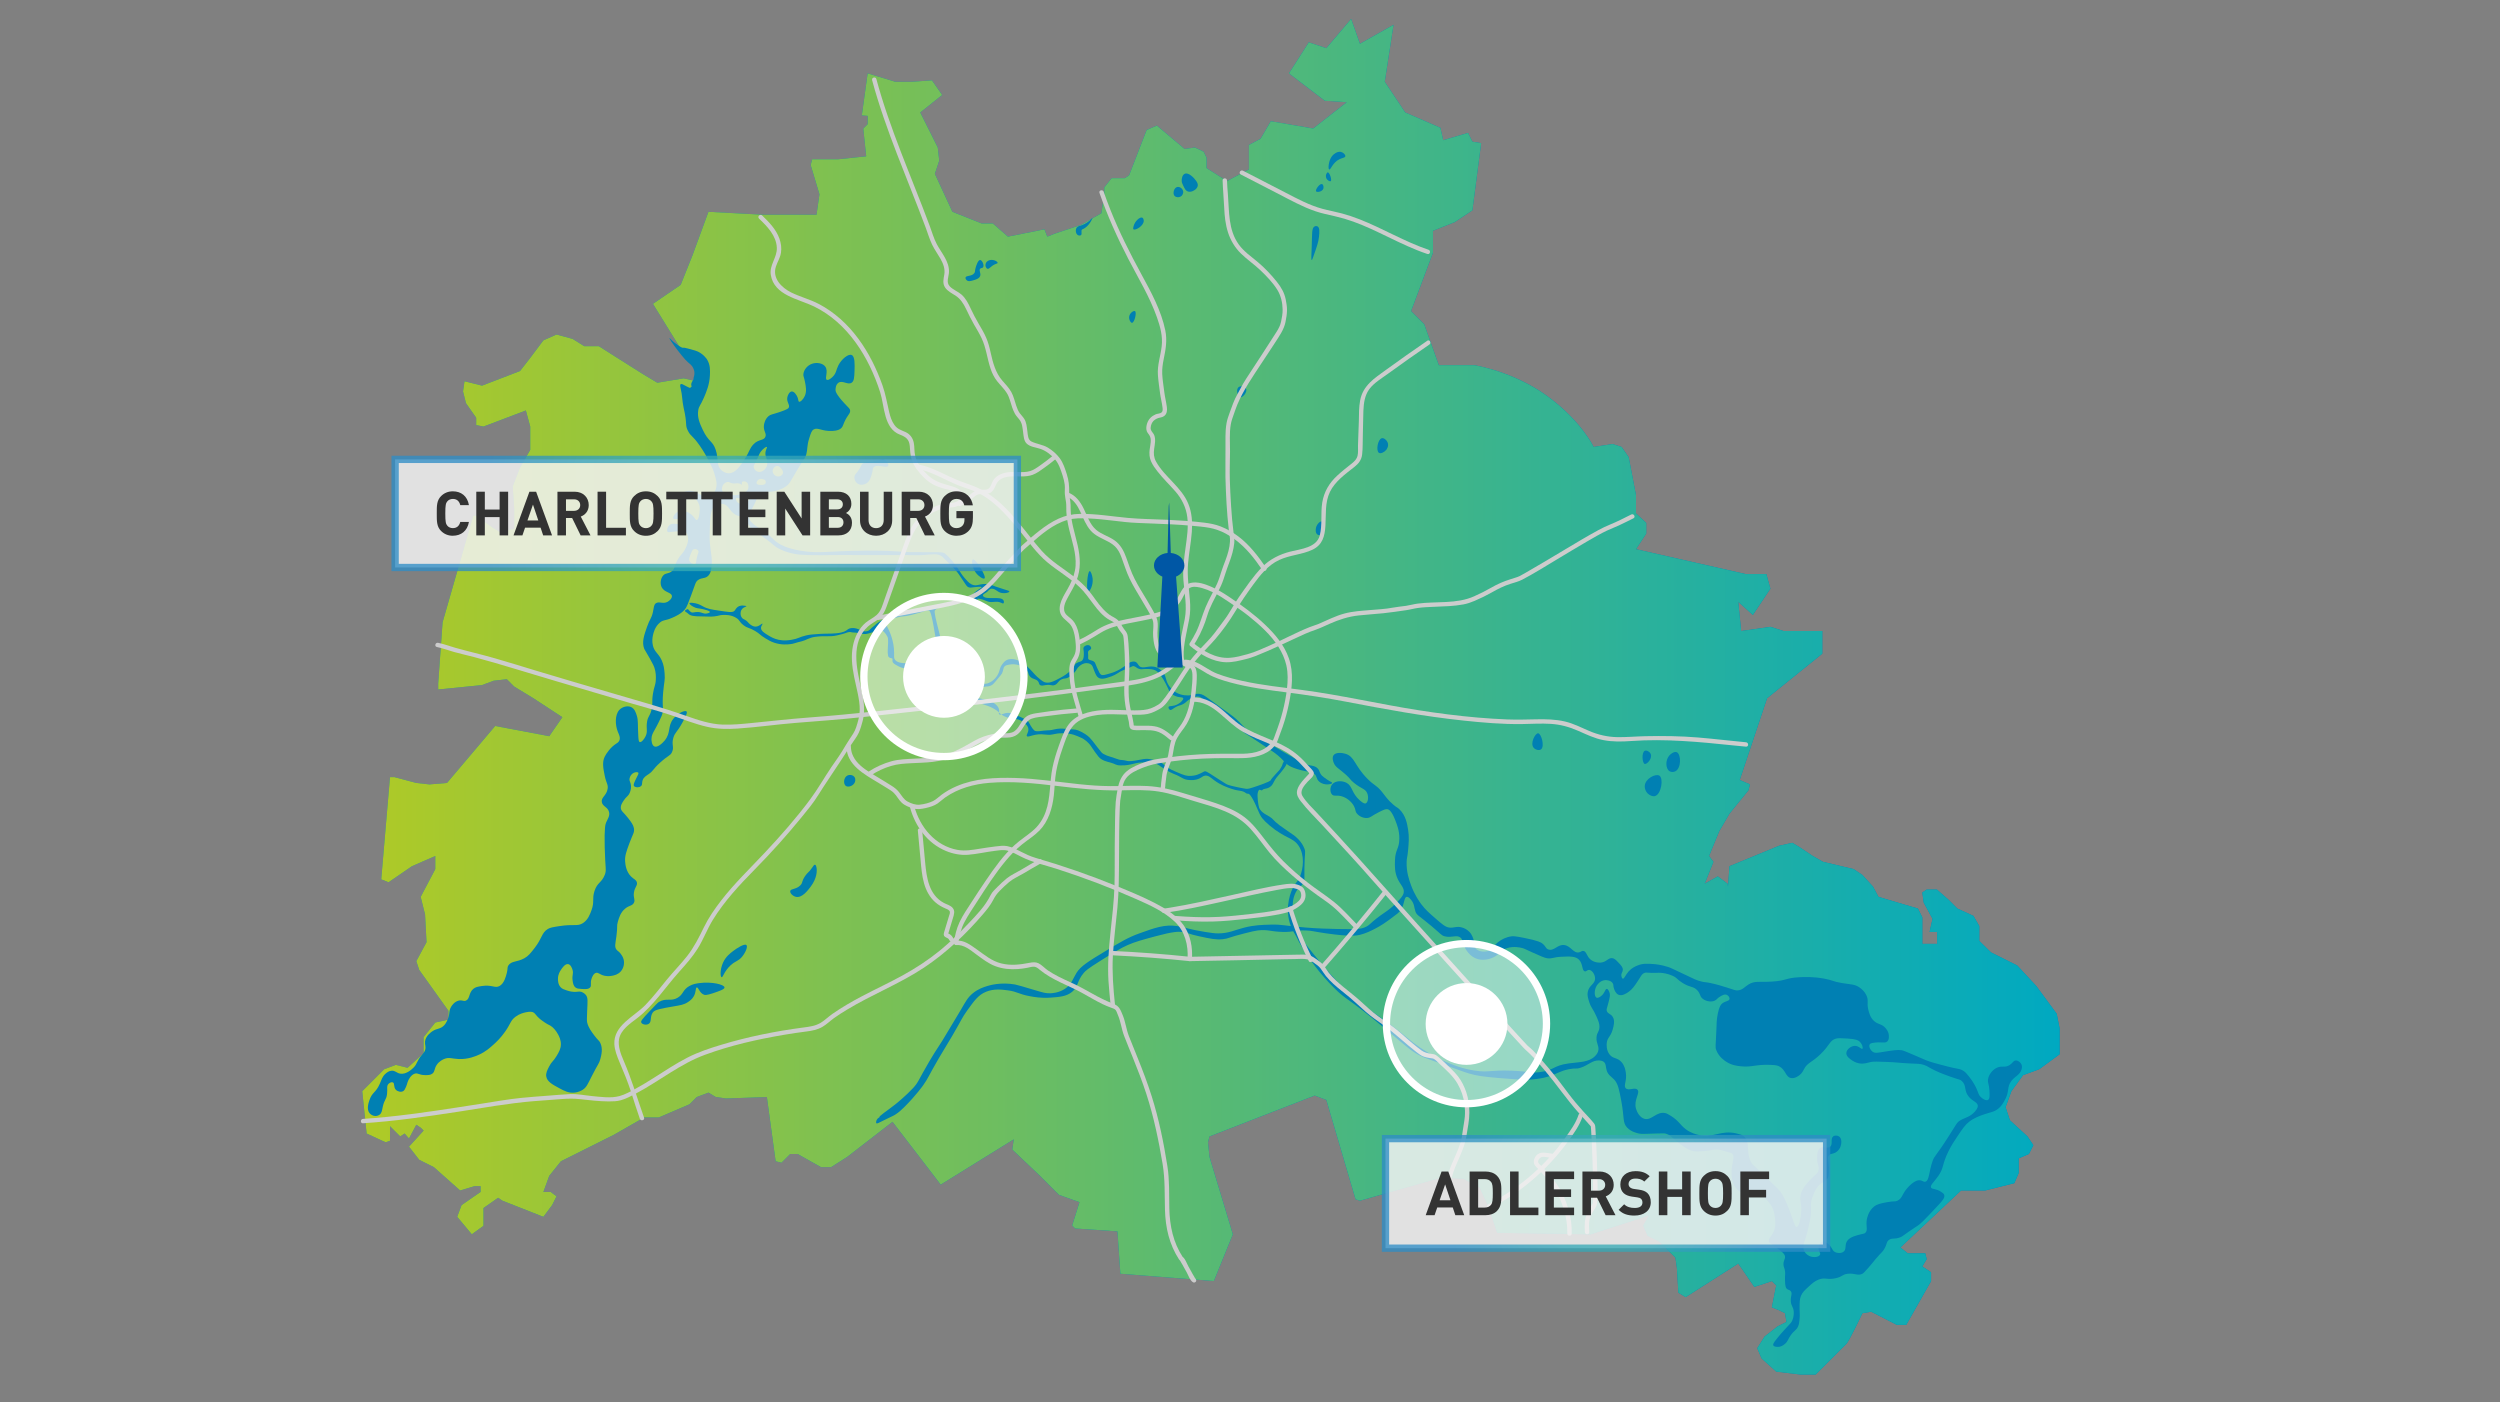<?xml version="1.0" encoding="UTF-8"?>
<svg xmlns="http://www.w3.org/2000/svg" xmlns:xlink="http://www.w3.org/1999/xlink" viewBox="0 0 1711.5 960">
  <rect x="0" y="0" width="1711.5" height="960" fill="#808080" stroke="none"/>
  <defs>
    <style>
      .cls-1 {
        fill: #ccc;
      }

      .cls-1, .cls-2, .cls-3, .cls-4, .cls-5, .cls-6, .cls-7 {
        stroke-width: 0px;
      }

      .cls-8 {
        stroke: url(#Neues_Verlaufsfeld_1);
      }

      .cls-8, .cls-9, .cls-10 {
        stroke-miterlimit: 10;
        stroke-width: 5px;
      }

      .cls-8, .cls-10 {
        fill: rgba(242, 242, 242, .85);
        stroke-opacity: .77;
      }

      .cls-9 {
        fill: rgba(255, 255, 255, .48);
        stroke: #fff;
      }

      .cls-2 {
        fill: url(#Unbenannter_Verlauf_8);
      }

      .cls-10 {
        stroke: url(#Neues_Verlaufsfeld_1-2);
      }

      .cls-3 {
        fill: #0057a5;
      }

      .cls-4 {
        fill: #0080b3;
      }

      .cls-5 {
        fill: #333;
      }

      .cls-6 {
        fill: #fff;
      }

      .cls-7 {
        fill: #0080b3;
      }
    </style>
    <linearGradient id="Unbenannter_Verlauf_8" data-name="Unbenannter Verlauf 8" x1="248" y1="477" x2="1410" y2="477" gradientUnits="userSpaceOnUse">
      <stop offset="0" stop-color="#afca26"></stop>
      <stop offset="1" stop-color="#00a9c1"></stop>
    </linearGradient>
    <radialGradient id="Neues_Verlaufsfeld_1" data-name="Neues Verlaufsfeld 1" cx="1099.5" cy="817" fx="1099.5" fy="817" r="112.17" gradientUnits="userSpaceOnUse">
      <stop offset="0" stop-color="#3ab3b0"></stop>
      <stop offset=".34" stop-color="#36a9b5"></stop>
      <stop offset=".91" stop-color="#2e90c2"></stop>
      <stop offset=".99" stop-color="#2d8cc5"></stop>
    </radialGradient>
    <radialGradient id="Neues_Verlaufsfeld_1-2" data-name="Neues Verlaufsfeld 1" cx="483.5" cy="351.5" fx="483.5" fy="351.5" r="154.92" xlink:href="#Neues_Verlaufsfeld_1"></radialGradient>
  </defs>
  <g id="Karte">
    <path class="cls-4" d="M594,85v-5.66l-4-.34,4-28.77,19,5.77h11l14-1,7,10-15,12,12,24,1,9-3,9,12,26,20,8h7.7l10.3,9,25-5,1.98,5,5.02-2,18-6,14-8,2-13v-4.64l5-6.36h9l3-2,12-31,7-3,19,16,7-1,6,2.85,2,4.15v7.09l14,8.91,15-8v-16.74l8-4.26,7-12,29,5,23-18-15-1-24.57-18.77,13.57-21.23,12,4,17-20,6,17,23-13-6,39,14,21,24.09,10.5,1.91,8.5,17-5,3,6,6,1-6,46-12,8-15,6v15l-15,40,9,9,10,28h24.06s26.36,3.9,49.94,21,32,35,32,35l13-2,6.17,2,4.83,7,5,26v12.51l7,6.49v7.3l-7,10.7,75,17h14.23l2.77,10-12,18-10-9,2,20,20-2.87,8.98,2.87h26.55v15.51l-37.79,30.49-18.74,56,7,3-1,4-13,16-7,12-7,17,3,4-6,15,9-5,6.68,5,.32,2,1-14,34-14,9-2,5,3,9,6,7,4,21,5,6,4,7.26,8,3.74,7,27,8,3,6v18.15h10.17v-8.17l-5.17.02,2-9-6-11-1-7,3-2h7l8,7,6,6,11,5,4,7v10.11l8,7.89,8,4,10,5,13,14,14,19,2,10v17.72l-14,10.28-11,4-8,11-4,11,3,9,12,11,4,6-3,6-7,3v10l-3,7-20,5h-16.49l-41.51,39,5,4h12l1,4-3,5,6,4v6l-17,30h-6.4l-17.6-9-6,1s-9,19-11,21l-21,21h-10.28l-16.72-2-10-9-3-7,5-8,9-7,6-3-1-6-4-2-5-2,3-15-3-3-12,4-11-16-36,23-5-3-1-17-1-7-11-11-8-4-3-7,4-7-40,13-64-1-6-18-6-13-11-6-15-1-56,16-3-1-20-68-8-3-72,28-1,4,1,10,16,53-13,32-64-5-2-29-29-2-2-2,5-16-14-5-13-13-19-18,1-7-50,31-33-43-31,24-11,7h-7l-16-9h-5l-6,6-4-1-6-44-28,1-7-1-5-3-8,3-5,5-21,9h-10l-21,12-36,18-8,10-4,11h5l4,3-3,6-6,8.04-28-11.04-3-2-10,7v12.17l-8,5.83-10-12,3-8,13-9v-4h-4l-10,3-18-16-10-5-7-9,10-11-2-2-3-2-5,9.43-3-3.43-3,2-7-7v9.96l-3,1.04-13-6-3-29,15-15,8-3,8,2,11-10v-11l8-10,9-2v-6l-20-28-2-6,7-13-1-19-3-12,10-19v-9l-16,7-16,11-5-2,6-70h3l15,4,9,1,12-1,33-39,37,7,9-13-19.85-13-13.15-8-5-5-9,1-8,3-30,3v-4l3-42,21-73h2l11,8,5,3,10-2v-14l-1-15,5-13,7-12v-16l-3-11-29,11-5-1v-5l-7-10-2-8,1-7,4,1,8,2,26-10,7-9,9-12,9-4,11,3,8,5h10l11,7,19,12,10,6,18-3,9,2,5-7-14-12-21-34,19-13,8-20,11-30,38,2h36l2-14-6-20,1-4h18l19-2-2-19,3-3Z"></path>
    <path class="cls-2" d="M594,85v-5.66l-4-.34,4-28.77,19,5.77h11l14-1,7,10-15,12,12,24,1,9-3,9,12,26,20,8h7.7l10.3,9,25-5,1.98,5,5.02-2,18-6,14-8,2-13v-4.64l5-6.36h9l3-2,12-31,7-3,19,16,7-1,6,2.85,2,4.15v7.09l14,8.91,15-8v-16.74l8-4.26,7-12,29,5,23-18-15-1-24.57-18.77,13.57-21.23,12,4,17-20,6,17,23-13-6,39,14,21,24.09,10.5,1.91,8.5,17-5,3,6,6,1-6,46-12,8-15,6v15l-15,40,9,9,10,28h24.06s26.36,3.9,49.94,21,32,35,32,35l13-2,6.17,2,4.83,7,5,26v12.51l7,6.49v7.3l-7,10.7,75,17h14.23l2.77,10-12,18-10-9,2,20,20-2.87,8.98,2.87h26.55v15.51l-37.79,30.49-18.74,56,7,3-1,4-13,16-7,12-7,17,3,4-6,15,9-5,6.68,5,.32,2,1-14,34-14,9-2,5,3,9,6,7,4,21,5,6,4,7.26,8,3.74,7,27,8,3,6v18.15h10.17v-8.17l-5.17.02,2-9-6-11-1-7,3-2h7l8,7,6,6,11,5,4,7v10.11l8,7.89,8,4,10,5,13,14,14,19,2,10v17.72l-14,10.28-11,4-8,11-4,11,3,9,12,11,4,6-3,6-7,3v10l-3,7-20,5h-16.49l-41.51,39,5,4h12l1,4-3,5,6,4v6l-17,30h-6.4l-17.6-9-6,1s-9,19-11,21l-21,21h-10.28l-16.72-2-10-9-3-7,5-8,9-7,6-3-1-6-4-2-5-2,3-15-3-3-12,4-11-16-36,23-5-3-1-17-1-7-11-11-8-4-3-7,4-7-40,13-64-1-6-18-6-13-11-6-15-1-56,16-3-1-20-68-8-3-72,28-1,4,1,10,16,53-13,32-64-5-2-29-29-2-2-2,5-16-14-5-13-13-19-18,1-7-50,31-33-43-31,24-11,7h-7l-16-9h-5l-6,6-4-1-6-44-28,1-7-1-5-3-8,3-5,5-21,9h-10l-21,12-36,18-8,10-4,11h5l4,3-3,6-6,8.04-28-11.04-3-2-10,7v12.17l-8,5.83-10-12,3-8,13-9v-4h-4l-10,3-18-16-10-5-7-9,10-11-2-2-3-2-5,9.43-3-3.43-3,2-7-7v9.96l-3,1.04-13-6-3-29,15-15,8-3,8,2,11-10v-11l8-10,9-2v-6l-20-28-2-6,7-13-1-19-3-12,10-19v-9l-16,7-16,11-5-2,6-70h3l15,4,9,1,12-1,33-39,37,7,9-13-19.85-13-13.15-8-5-5-9,1-8,3-30,3v-4l3-42,21-73h2l11,8,5,3,10-2v-14l-1-15,5-13,7-12v-16l-3-11-29,11-5-1v-5l-7-10-2-8,1-7,4,1,8,2,26-10,7-9,9-12,9-4,11,3,8,5h10l11,7,19,12,10,6,18-3,9,2,5-7-14-12-21-34,19-13,8-20,11-30,38,2h36l2-14-6-20,1-4h18l19-2-2-19,3-3Z"></path>
  </g>
  <g id="Wasserwege">
    <path class="cls-7" d="M583,243c-2.34-.91-6.88,2.91-9,7-1.6,3.08-1.37,5.44-4,8-.27.26-2.75,2.68-4,2-1.64-.89,1.28-5.79-1-9-1.74-2.45-5.87-3.04-9-2-3.32,1.11-5.64,4.11-6,7-.19,1.52.33,1.7,1,5,.69,3.39,1.38,6.81,0,10-1.02,2.36-3.07,4.36-4,4-.6-.23-.31-1.28-1-3-.67-1.68-2.33-4.14-4-4-1.47.12-2.67,2.24-3,4-.63,3.32,1.89,4.9,1,7-.22.51-.7,1.2-6,3-5.51,1.87-6.46,1.62-8,3-2.42,2.16-2.91,5.31-3,6-.54,4.11,1.93,5.5,1,8-1.01,2.71-4.65,1.56-8,5-2.95,3.03-2.68,4.79-6,10-2.93,4.6-6.33,9.95-11,10-2.65.03-4.6-1.66-5-2-3.7-3.19-1.85-7.47-4-14-2.13-6.45-4.89-5.17-9-14-1.92-4.13-3.73-8.14-3-13,.48-3.16,1.5-3.15,4-9,1.7-3.99,3.74-8.87,4-15,.15-3.58.31-7.29-2-11,0,0-2.72-4.38-8-6-2.77-.85-7.78-2.16-8-2-1.13.84-7.03-3.96-8-5-6.44-6.94,7.17,11.95,11,15,2.7,2.15,3.27,3.07,4,5,.91,2.41.11,4.7,0,5-.65,1.79.53.65-1,3-1.85,2.86.37,3.59-1,4-.41.12.13,1.1-2,0-3.87-2-4.3-2.44-5-2-.69.44-.16,2.41,0,3,1.12,4.24,1.01,8.73,2,13,2.77,11.97.76,11.66,3,16,2.03,3.94,2.96,2.79,8,10,3.02,4.33,4.93,7.95,6,10,1.9,3.63,3.02,5.78,4,9,1.27,4.17,2.26,7.42,1,11-.96,2.72-3.35,5.98-6,6-1.08,0-1.4-.53-4-2-3.18-1.8-4.95-2.8-7-3-3.86-.38-8.08,2.18-8,4,.04.93,1.19,1.68,2,2,2.95,1.16,5.08-2.02,8-1,1.59.56,2.44,2.02,3,3,1.22,2.12,1.12,4.16,1,6-.02.31-.4,5.79-2,6-.99.13-1.28-1.9-4-4-.76-.58-2.08-1.58-4-2-.76-.16-3.71-.81-6,1-1.36,1.07-2.59,3.09-2,4,.72,1.13,3.44-.58,6,1,1.37.84,2.36,2.41,2,3-.26.43-1.16.23-3,0-3.83-.47-5.75-.71-7,0-1.91,1.09-2.83,4.01-2,5,.44.53,1.22.34,4,0,6.33-.78,7.33-.45,8,0,1.47.98,1.8,2.86,2,4,.12.65.5,3.27-2,8-2.01,3.8-2.89,3.32-5,7-2.6,4.54-1.71,6.07-4,8-2.45,2.07-4.2.94-6,3-1.72,1.98-2.27,5.48-1,8,1.87,3.71,6.74,3.42,7,6,.16,1.64-1.66,3.27-3,4-3.2,1.73-5.78-.6-8,1-1.44,1.04-1.26,2.69-2,6-1.04,4.66-2.13,4.62-4,10-2.1,6.03-3.66,10.51-2,15,.39,1.05.32.38,4,7,2.29,4.12,2.67,5.01,3,6,1.13,3.41,1.06,6.31,1,8-.14,4.33-1.15,4.53-2,10-.92,5.96.16,6.47-1,11-1.19,4.64-2.33,4.1-3,8-.8,4.68.66,6.5-1,10-1.02,2.16-2.94,4.35-4,4-.73-.24-.86-1.63-1-4-.51-8.68.04-10.62-1-14-.64-2.08-1.51-4.91-4-6-2.56-1.12-6.07-.09-8,2-3.09,3.35-2.91,10.3-1,15,.69,1.7,1.95,3.95,1,6-.53,1.14-1.5,1.69-2,2-3.98,2.45-6.98,6.9-8,9-1.84,3.81-1.03,7.85,0,13,1.09,5.41,2.48,5.97,2,9-.75,4.71-4.49,5.75-4,9,.47,3.16,4.19,3.4,5,7,.58,2.56-.86,4.39-2,7-.52,1.2-1.32,3.35-1,17,.36,15.03,1.4,15.49,0,19-2.22,5.55-5.04,4.94-7,11-1.76,5.45.09,7.24-2,13-1.07,2.95-2.47,6.79-6,9-3.75,2.35-6.07.45-16,2-4.26.66-6.39.99-8,2-4.3,2.68-3.66,6.13-9,13-2.83,3.63-4.25,5.46-7,7-4.95,2.77-9.01,1.71-11,5-.88,1.45-.19,1.83-1,5-.69,2.7-1.85,7.25-5,9-3.15,1.75-5.12-1.06-12,0-2.87.44-4.47.69-6,2-3.18,2.73-2.2,6.82-5,8-1.72.73-2.53-.63-5,0-2.95.76-4.64,3.43-5,4-2.11,3.33-.61,5.38-3,10-.56,1.09-1.04,2-2,3-2.62,2.71-4.77,1.81-8,4-.73.5-4.59,3.12-5,7-.24,2.29.86,3.56,0,6-.48,1.35-1.22,2.1-2,3-4.04,4.63-3.04,6.13-6,9-.96.93-4.86,4.71-9,4-2.53-.44-3.39-2.26-6-2-1.88.19-3.21,1.32-4,2-2.34,2.04-2.77,4.21-4,7-2.77,6.28-5.11,5.5-7,11-.67,1.94-2.17,6.33,0,9,.68.83,2.11,1.98,4,2,.36,0,1.79-.02,3-1,1.42-1.14,1.53-2.79,2-5,1.17-5.57,2.5-4.9,3-9,.45-3.71-.49-5.48,1-7,.76-.77,2.1-1.43,3-1,1.38.66.32,3.2,2,5,1.24,1.32,3.56,1.81,5,1,.88-.5,1.28-1.39,2-3,.61-1.38.77-2.25,1-3,.63-2.05,2.43-5.2,5-6,2.17-.68,2.81.97,7,1,2.03.01,3.64.03,5-1,1.9-1.44,1.18-3.3,3-6,1.74-2.59,4.29-3.69,5-4,3.37-1.46,5.45-.19,10,0,6.74.28,11.99-2.09,14-3,4.48-2.03,7.37-4.63,10-7,1.54-1.38,4.79-4.35,8-9,3.7-5.36,3.53-7.43,7-10,2.78-2.06,5.5-2.67,7-3,3.3-.74,4.66-.16,5,0,1.21.56,1.28,1.21,3,3,1.71,1.78,3.29,2.84,5,4,3,2.03,3.24,1.54,5,3,.41.34,2.42,2.04,4,5,.77,1.44,2.06,3.86,2,7-.06,3.1-1.4,5.34-3,8-2.21,3.67-3.28,3.66-5,7-1.37,2.65-2.41,4.69-2,7,.63,3.51,4.21,5.43,9,8,3.5,1.88,6.24,3.3,10,3,.85-.07,3.44-.31,6-2,2.55-1.68,3.28-3.63,6-9,4.65-9.19,5.15-8.73,6-12,.77-2.96,1.84-7.08,0-11-.87-1.85-1.39-1.53-4-5-2.15-2.86-4.15-5.52-5-9-.28-1.13-.18-3.42,0-8,.27-6.67.69-9-1-11-1.2-1.41-2.87-1.96-3-2-1.7-.53-2.32.12-5,0-2.31-.1-4.05-.68-5-1-1.99-.68-3.03-1.03-4-2-2.03-2.02-2.01-4.95-2-6,.02-2.94,1.33-4.99,2-6,.85-1.3,2.88-4.38,5-4,1.98.36,2.87,3.54,3,4,.74,2.62-.43,3.46,0,7,.21,1.77.46,3.78,2,5,1.02.8,2.12.88,4,1,2.61.17,4.83.32,6-1,1.23-1.39-.1-2.83,1-6,.37-1.07,1.21-3.48,3-4,1.73-.5,2.51,1.28,6,2,.45.09,2.5.49,5,0,1.49-.29,4.04-.79,6-3,2.05-2.31,2.57-5.49,2-8-.43-1.9-1.46-3.27-2-4-1.38-1.85-2.18-1.86-3-3-1.38-1.9-.68-3.96,0-9,.99-7.29.04-6.68,1-10,.82-2.84,1.87-6.42,5-9,2.84-2.34,4.88-1.76,6-4,1.09-2.17-.56-3.23,0-7,.58-3.86,2.61-4.73,2-7-.5-1.86-2.07-2.06-4-4-3.39-3.4-3.83-8.12-4-10-.36-3.9.76-6.93,3-13,2.18-5.91,3.52-7.11,3-10-.43-2.35-1.78-4.11-4-7-3.02-3.93-4.88-4.64-5-7-.09-1.75.84-3.2,2-5,1.75-2.72,2.88-2.64,4-5,.25-.53,1.15-2.49,1-5-.16-2.62-1.3-3.04-1-5,.27-1.73,1.46-3.33,3-4,1-.43,2.55-.65,3,0,.36.52-.17,1.33-1,3-1.69,3.4-2.54,5.1-2,6,.72,1.2,3.73,1.32,5,0,.96-1,.31-2.17,1-4,.76-2.01,2.41-2.91,4-4,3.61-2.49,2.53-3.05,8-8,5.72-5.18,6.76-4.45,8-7,1.8-3.7-.47-5.05,1-10,1.08-3.63,2.54-3.7,6-10,2.02-3.69,3.91-7.14,3-8-1.04-.98-5.95,1.12-9,5-4.14,5.27-1.49,9.56-6,15-1.69,2.04-4.93,4.9-7,4-1.93-.84-2-4.59-2-5-.02-2.56,1.09-4.39,2-6,2.46-4.32,4.36-8.41,5-10,1.84-4.53.03-4.83,1-16,.6-6.99,1.43-8.24,1-13-.27-3.05-.52-5.78-2-9-2.26-4.93-4.87-5.45-6-10-.77-3.11-.26-5.72,0-7,.29-1.42,1.25-6.07,5-9,2.4-1.87,3.22-.92,8-3,2.64-1.15,6.28-2.73,9-6,1.14-1.37,2.11-3.93,4-9,3.13-8.38,3.1-9.72,5-11,2.62-1.77,4.83-.69,7-3,1.27-1.36,1.7-3,2-5,.94-6.37-.4-10.2-1-17-.31-3.46-.2-6.31,0-12,.32-8.94,1.13-11.35,3-13,.3-.26,2.93-2.51,6-2,4.36.73,4.55,6.19,10,8,.77.26,3.47,1.15,6,0,.68-.31,2.36-1.24,6-9,2.23-4.75,1.93-5.12,3-6,2.63-2.16,5.07-.48,11-2,1.62-.41,4.36-1.11,7-3,2.68-1.92,3.3-3.67,7-10,5.72-9.78,6.22-8.97,7-12,1-3.87.3-5.61,2-11,1.09-3.45,1.64-5.18,3-6,2.9-1.75,5.6,1.42,13,1,3.37-.19,4.96-.97,6-2,.99-.98.97-1.66,2-4,2.32-5.24,4.21-5.79,4-8-.13-1.31-.83-1.55-4-5-5.71-6.21-5.96-8.16-6-9,0-.21-.11-3.57,2-5,2.79-1.89,6.34,1.7,9,0,1.76-1.13,1.85-3.76,2-8,.16-4.55.35-10.09-2-11ZM477,382c-.58,2.66-.26,3.58-1,4-1.07.61-3.27-.41-4-2-.54-1.18-.03-2.45,1-5,.72-1.79,1.1-2.69,2-3,1.02-.36,2.45.08,3,1,.6,1.01-.31,1.85-1,5ZM502,339c-1.69-.16-3.11-.66-4.25-1.21-1.81-.17-2.27-.25-2.75-.79-1.09-1.23-.98-3.48,0-5,.1-.15,1.16-1.74,3-2,1.57-.22,1.77.81,4,1,1.79.16,2.32-.45,4,0,.5.13,1.12.32,1.7.77l.31-.1c-.11-.47-.3-1.26-.02-1.66.45-.65,2.01-.65,3,0,.91.6,1.37,1.79,1.39,3,.11.9-.28,1.77-.39,2-.38.84-1.02,1.41-1.76,1.84-.08.05-.16.11-.24.16-4.05,2.38-8,2-8,2ZM511,344c-1.68,1.09-4.41,1.47-6,0-.94-.87-1.5-2.42-1-3,.59-.69,2.09.67,4,0,1.64-.58,1.82-2.05,3-2,.94.04,1.85,1.01,2,2,.23,1.55-1.5,2.67-2,3ZM524,331c-.61,1.02-2.09,1.01-3,1-.84,0-2.59-.02-3-1-.41-.99.71-2.55,2-3,.73-.26,1.4-.12,2,0,.81.16,1.58.32,2,1,.36.59.35,1.42,0,2ZM525,319c-.74,2.23-3.38,4.66-6,4-1.38-.35-2.7-1.54-3-3-.25-1.25.42-1.84,2-5,1.86-3.71,1.64-4.3,3-6,1.5-1.89,3.52-3.37,4-3,.49.37-1.2,2.13-1,5,.11,1.58.66,1.74,1,4,.24,1.58.41,2.76,0,4ZM536,324c-.34,1.35-1.74,1.9-2,2-1.4.52-3.01.05-4-1-.16-.17-1.24-1.36-1-3,.22-1.51,1.5-2.95,3-3,1.47-.05,2.44,1.25,3,2,.53.71,1.32,1.76,1,3Z"></path>
    <path class="cls-7" d="M1384,729c-.61-1.68-2.37-3.07-4-3-1.67.07-1.98,1.6-4,3-3.27,2.28-5.37.27-9,2-3.01,1.43-5.55,4.69-6,8-.34,2.48.77,2.96,1,8,.14,3.07.22,5.31-1,6-1.36.77-3.72-.76-5-2-1.58-1.54-1.44-2.59-3-6-.27-.59-1.98-4.27-5-8-1.65-2.04-2.47-3.05-4-4-1.93-1.19-3.31-1.24-7-2-1.82-.37-3.88-.92-8-2-4.02-1.06-6.65-1.75-10-3-1.92-.72-1.79-.76-7-3-5.94-2.55-8.92-3.83-10-4-2.84-.44-5.89.04-12,1-4.3.68-6.23,1.26-8,0-1.66-1.18-2.78-3.71-2-5,.4-.66,1.2-.85,2-1,5.7-1.08,8.29.53,10-1,1.58-1.41,1.11-4.34,1-5-.08-.5-.4-2.1-2-4-2.77-3.28-5.13-2.4-8-5-2.68-2.42-3.47-5.75-4-8-1.06-4.47.35-5.62-1-9-1.38-3.45-4.11-5.38-5-6-3.3-2.28-5.88-1.96-12-3-6.5-1.11-6.04-1.88-12-3-7.7-1.44-13.88-1.16-17-1-9.9.51-8.73,2.39-19,3-8.68.52-11.67-.7-16,2-2.68,1.67-3.85,3.58-7,4-1.81.24-2.46-.25-8-2-3.09-.97-6.76-2.12-11-3-3.8-.79-3.42-.39-6-1-3.34-.78-5.18-1.72-12-5-8.88-4.27-9.81-4.62-11-5-4.59-1.48-8.24-1.87-10-2-4.04-.3-7.26-.55-11,1-1.33.55-3.83,1.58-6,4-2.24,2.49-3.01,5.2-4,5-.75-.15-.98-1.86-1-2-.23-1.81.92-2.41,1-4,.09-1.79-1.27-3.2-3-5-1.75-1.82-2.63-2.73-4-3-2.93-.57-3.97,2.56-8,3-.16.02-4.06.39-7-2-2.88-2.34-2.75-5.63-5-6-1.2-.2-1.5.7-3,1-3.85.78-5.51-4.36-10-5-4.71-.67-7.05,4.4-11,3-1.92-.68-1.48-1.91-4-4-.83-.69-2.55-1.95-13-4-5.9-1.16-7.1-1.1-8-1-4.01.45-6.92,2.3-8,3-4.81,3.13-4.39,5.77-8,7-3.23,1.1-7.44.3-9-2-.87-1.27-.16-1.88-1-5-.42-1.54-1.07-3.95-3-6-1.91-2.03-4.16-2.74-5-3-3.92-1.2-5.51.5-9,0-2.47-.35-4.68-2.24-9-6-4.77-4.15-7.19-6.26-10-10-1.4-1.87-4.59-6.4-7-13-1.32-3.63-3.24-9.05-3-16,.11-3.2.54-2.86,1-8,.44-4.99.8-9.04,0-14-.64-3.96-1.58-9.78-6-14-1.45-1.39-1.54-.93-4-3-4.03-3.39-5.76-6.24-8-9-3.93-4.83-5.03-3.93-10-9-8.89-9.05-8.46-15.06-15-17-2.51-.74-6.52-1.03-8,1-1.21,1.66-.28,4.23,0,5,1.16,3.21,3.47,4.01,8,8,3.95,3.48,2.88,3.47,6,6,5.11,4.14,7.71,3.94,9,7,1.16,2.74.53,6.38-1,7-.39.16-1.38.34-4-2-5.85-5.21-4.95-9.69-9-12-3.11-1.77-7.94-1.6-10,1-1.57,1.98-1.6,5.43,0,7,1.35,1.32,2.79.24,6,1,3.84.91,7.32,3.78,9,7,1.29,2.46.55,3.27,2,5,1.55,1.86,4.29,3.2,7,3,2.36-.17,2.75-1.37,8-4,3.1-1.55,4.68-2.32,6-2,.64.15,2.54.8,5,7,1.52,3.83,3.02,7.61,3,13-.03,7.24-2.75,7.31-3,15-.13,3.94-.27,8.32,2,13,1.94,4.01,4.44,5.73,4,9-.17,1.21-.7,2.4-3,5-4.2,4.76-8.39,7.58-9,8-12.07,8.16-10.28,9.14-15,11-2.01.79-4.15,1.32-18,1-8.41-.2-13.49-.32-22-1-15.23-1.22-16.01-2.21-24-2-6.04.16-11.23.3-18,2-7.11,1.79-10.66,3.97-18,4-2.54,0-4.73-.33-9-1-10.99-1.73-14.21-3.28-19-4-8.57-1.29-15.22,1.11-26,5-7.77,2.8-12.85,5.87-23,12-11.43,6.9-17.14,10.35-20,15-2.55,4.15-3.41,8.01-8,11-4.21,2.75-8.79,2.96-10,3-3.08.11-5.05-.53-10-2-8.47-2.51-12.71-3.77-14-4-9.78-1.75-17.4.5-19,1-2.74.85-6.35,2.01-10,5-3.44,2.81-4.9,5.61-8,11-2.91,5.05-6.06,9.97-9,15-6.73,11.52-6.67,10.21-13,21-7.53,12.84-7.15,13.88-11,18-4.71,5.04-10.57,9.87-12,11-5.92,4.68-11.47,8.1-11,9-1.88.69-2.64,3.39-2,4,.42.4,1.36-.17,5-2,6.18-3.1,6.15-2.81,8-4,2.32-1.49,4-3.01,6-5,8.18-8.13,13-15,13-15,3.86-5.5,3.19-5.62,11-19,4.7-8.05,4.44-7.15,9-15,6.42-11.04,6.63-12.3,10-17,5.08-7.08,7.78-10.84,13-13,5.44-2.25,10.72-1.56,15-1,6.5.85,6.96,2.49,15,4,2.96.56,7.82,1.44,14,1,6.33-.45,11.06-.78,15-4,4.53-3.7,2.98-7.1,8-13,1.13-1.32,2.49-2.67,11-8,9.47-5.93,14.2-8.9,19-11,5.17-2.26,9.78-3.51,19-6,12.2-3.3,15.63-3.23,18-3,4.23.42,4.01,1.28,12,3,7.59,1.63,11.39,2.45,16,2,4.08-.4,3.87-1.22,15-4,4.71-1.18,7.06-1.77,9-2,6.99-.84,8.73.79,17,1,8,.2,8.07-1.28,16-1,4.57.16,4.63.66,14,2,16.72,2.39,21.14,1.47,23,1,4.08-1.02,7.37-2.67,10-4,4.62-2.33,7.77-4.64,11-7,3.98-2.92,5.98-4.38,7-6,2.72-4.3,2.1-8.64,4-9,1.13-.21,2.27,1.13,3,2,2.38,2.82,2.08,5.36,3,8,.96,2.76,2.2,2.6,11,10,6.81,5.73,6.79,6.43,9,7,4.93,1.27,8.38-1.36,11,1,1.29,1.16.77,2.09,2,5,.43,1.02,2.82,6.67,8,9,4.81,2.16,9.74.44,11,0,5.69-1.99,5.36-5.35,11-7,4.49-1.31,8.66-.33,10,0,1.54.38,1.71.62,7,3,5.54,2.49,8.34,3.74,10,4,3.74.57,3.94-.72,10-1,5.63-.26,9.6-.45,12,2,2.78,2.83,1.91,7.61,4,8,1.12.21,1.63-1.13,3-1,1.95.18,4.07,3.17,4,6-.09,3.8-4.05,4.38-5,9-.47,2.31.11,4.16,1,7,1.32,4.18,2.68,4.59,5,10,1.36,3.18,2.04,4.81,2,7-.06,3.46-1.7,3.54-2,7-.39,4.56,2.28,6.4,1,10-.52,1.45-1.38,2.36-2,3-4.24,4.37-11.22,4.06-18,5-10.96,1.53-9.75,4.72-20,6-6.53.82-6.58-.53-19-1-14.9-.56-15.69,1.35-25,0-8.73-1.27-15.29-4-20-6-8.26-3.51-14.01-7.32-18-10-7.3-4.9-7.63-6.19-18-14-8.35-6.29-14.14-10.05-17-12-24.88-16.97-49.76-54.87-51-54-.85.6,8.25,20.2,27,39,9.52,9.55,8.72,6.04,35,28,15.57,13.01,18.7,16.48,27,20,1.66.7.7.21,25,9,2.1.76,3.69,1.34,6,2,5.33,1.53,9.53,2.1,20,3,17.56,1.5,21.09,1.2,23,1,3.7-.39,6.86-.73,11-2,6.05-1.85,7.78-3.73,14-5,5.1-1.04,4.61.08,8-1,5.73-1.83,8.08-5.35,13-5,1.91.14,2.76.79,3,1,1.67,1.41,1.2,3.55,2,6,.99,3.01,3.08,4,5,6,2.74,2.86,3.49,6.91,5,15,2.15,11.56.72,14.58,4,18,2.77,2.89,6.68,3.72,8,4,2.05.44,3.08.25,12,0,5.23-.15,5.55-.1,6,0,3.62.83,4.27,2.78,10,7,3.92,2.89,5.94,4.35,9,5,2.19.47,4.13.31,8,0,5.66-.46,5.65-1.24,9-1,1.48.1,3.65.74,8,2,.89.26,1.49.44,2,1,1.36,1.47.54,3.78,0,7-.5,3-1.43,8.99,1,14,.79,1.64,1.71,2.68,2,3,2.58,2.85,5.84,3.71,7,4,5.51,1.38,7.79-1.2,11,1,.91.62,1.64,1.45,3,3,.96,1.09,2.09,2.37,3,4,1.39,2.47,1.68,4.67,2,7,.38,2.82.71,5.2,0,8-1.3,5.15-4.75,6.42-4,9,.35,1.2,1.17,1.16,5,4,3.79,2.81,5.69,4.25,6,6,.37,2.13-1.25,2.79-1,6,.14,1.76.64,1.71,1,4,.33,2.08-.03,2.46,0,6,.04,4.72.7,5.64,1,6,1.1,1.33,2.1.79,3,2,1.27,1.72-.3,3.36,0,7,.28,3.39,1.76,3.46,2,7,.06.95.12,3.4-1,6-.58,1.33-1.1,1.87-5,6-.48.51-3.13,3.33-6,7-1.75,2.24-2.36,3.23-2,4,.52,1.12,2.78,1.17,4,1,.71-.1,2.19-.42,4-2,2.19-1.9,1.83-2.99,4-6,2.47-3.42,3.8-3.2,5-6,.64-1.49.77-2.71,1-5,.3-2.89,0-3.91,0-7,0-4.45,0-6.68,1-9,1.01-2.33,2.48-3.68,5-6,2.51-2.32,4.3-3.96,7-5,4.61-1.78,6.03.44,12-1,4.66-1.13,4.18-2.57,8-3,4.79-.54,6.81,1.6,10,0,.77-.39,1.85-1.59,4-4,2.32-2.59,2.73-3.31,5-6,4.26-5.03,4.66-4.68,6-7,2.05-3.53,1.27-4.59,3-6,2.25-1.83,3.92-.32,8-2,1.47-.6,1.56-.92,6-4,3.44-2.38,4.29-2.81,6-4,1.66-1.15,3.11-2.31,14-14,2.61-2.8,4.66-5.06,4-7-.28-.82-.94-1.28-2-2-3.61-2.45-6.29-1.68-7-3-.85-1.56,2.2-3.95,5-8,4.06-5.87,2.29-7.55,7-17,1.98-3.98,3.82-6.73,6-10,3.49-5.23,5.29-7.89,8-10,3.41-2.66,7.01-3.94,10-5,4.85-1.72,7.06-1.61,10-4,1.93-1.57,2.93-3.21,4-5,4.16-6.95,1.55-9.58,5-14,2.62-3.35,5.88-4.1,7-8,.21-.74.42-1.83,0-3ZM1352,761c-3.35,3.78-6.78,4.08-10,6-2.38,1.41-2.56,2.47-8,11-9.13,14.33-9.51,12.79-11,17-2.49,7.05-2.14,13.41-5,14-1.31.27-1.88-.95-4-1-.65-.02-3.04.04-7,4-5.15,5.15-4.27,8.21-8,10-1.9.91-1.99.05-7,1-4.48.85-6.8,1.29-9,3-3.99,3.11-4.89,8.31-5,9-.69,4.34.93,7.24-1,9-.67.61-1.17.55-3,1-3.2.79-7,1.73-9,4-2.6,2.95-.46,6.2-3,8-1.66,1.17-4.31,1.03-6,0-1.87-1.14-1.49-2.71-4-5-1.15-1.05-2.51-2.28-4-2-1.62.31-2.79,2.29-3,4-.31,2.55,1.64,3.61,1,5-.75,1.64-4.36,2.07-7,1-.33-.13-2.93-1.24-4-4-1-2.58-.02-4.92,1-8,0,0,1.31-3.96,3-12,2-9.53-.56-10.53,2-17,1.33-3.36,2.67-6.76,6-9,1.63-1.1,2.92-1.37,4-3,.62-.93,1.11-2.22,1-7-.15-6.44-1.13-7.63,0-9,1.39-1.68,3.48-.62,6-3,.55-.52,1.45-1.52,2-3,.74-1.99,1.12-5.62-1-7-1.07-.69-2.86-.88-4,0-2.08,1.6-.04,5.24-2,7-1.86,1.67-4.68-.72-7,1-1.94,1.44-1.97,4.59-2,7-.05,4.52,1.6,5.27,1,8-.6,2.71-2.48,3.12-6,7-2.41,2.65-4.86,5.35-6,9-1.52,4.86.81,6.5,0,14-.37,3.4-1.48,8.94-3,9-1.2.05-1.9-3.34-4-9-2.11-5.69-3.9-10.51-7-15-.71-1.03-1.31-1.77-13-13-6.5-6.24-6.6-6.28-7-7-4.06-7.27-.47-14.04-5-18-1.23-1.07-2.48-1.38-5-2-10.85-2.67-15.94,3.32-26,1-1.76-.41-5.41-1.25-9-4-3.73-2.86-4.8-5.79-10-9-1.9-1.18-2.86-1.76-4-2-5.95-1.23-9.22,5.13-14,4-3.24-.76-5.31-4.53-6-7-1.69-6.06,3.09-10.78,1-13-1.82-1.94-6.04,1.06-8-1-1.78-1.86,1.03-5.01,0-11-.28-1.64-.79-4.58-3-7-2.89-3.17-5.55-1.97-8-5-2.48-3.07-2.1-7.18-2-8,.45-3.85,2.55-4,4-9,.73-2.52,1.82-6.28,0-9-1.39-2.07-3.38-1.91-4-4-.29-.96.02-1.39,1-5,1.27-4.65,1.28-5.85,1-7-.3-1.19-1.09-3-2-3-1.17,0-1.24,3.01-4,5-.62.45-2.02,1.46-3,1-1.56-.73-1.73-5,0-8,.24-.42,2.27-3.82,6-4,.19,0,3.52-.13,5,2,.84,1.2.23,1.91,1,4,.3.83,1.17,3.17,3,4,2.52,1.15,5.71-1.09,7-2,2.48-1.74,3.91-3.88,6-7,2.41-3.6,2.93-5.31,5-6,.85-.28,1.13-.11,4,0,4.32.17,4.63-.17,7,0,1.16.08,4.52.42,8,2,3.5,1.59,3.05,2.59,7,5,5.4,3.29,7.29,2.07,10,5,2.43,2.63,1.49,4.25,4,6,2.09,1.46,5.48,2.24,8,1,1.54-.75,1.52-1.65,4-3,1.53-.83,2.75-1.47,4-1,1.21.46,2.26,1.89,2,3-.35,1.52-2.84,1.22-5,3-.96.79-2.01,2.12-3,7-.85,4.19-.81,6.78-1,12-.37,10.12-.92,10.64,0,13,1.8,4.64,5.65,7.15,7,8,3.64,2.3,7.1,2.7,10,3,7.33.76,9.87-1.38,20-1,4.01.15,5.12.55,6,1,4.54,2.36,4.35,7.21,8,8,2.7.58,5.39-1.52,6-2,1.8-1.41,2.55-3.11,3-4,2.26-4.47,5.06-4.4,11-10,6.95-6.55,6.43-9.77,11-11,1.49-.4,3.66-.27,8,0,5.62.35,7.07,1.16,8,2,1.91,1.73,2.62,4.51,2,5-.66.53-2.27-1.96-5-2-2.72-.04-5.96,2.38-6,5-.03,2.26,2.34,3.87,4,5,2.14,1.45,4.19,1.87,5,2,3.19.52,5.18-.41,8-1,1.66-.35,4.77-.23,11,0,7.53.28,6.81.6,15,1,6.15.3,7.38.16,10,1,2.95.95,2.93,1.61,8,4,3.78,1.78,7.07,2.95,10,4,6.57,2.35,6.78,1.91,8,3,3.6,3.24,1.23,6.63,5,11,2.75,3.19,5.81,3.47,6,6,.03.38.06,1.68-2,4Z"></path>
    <path class="cls-7" d="M510,352c3,0,2.41,3.32,4,5,2.81,2.98,3.43,3.01,8,6,6.52,4.26,6.4,6.02,11,9,1.27.82,5.4,3.36,15,5,13.1,2.24,18.68.12,44,0,1.93,0,1.42,0,9,0,10.41,0,16.05.96,23,1,19.71.11,21.26-.35,23,1,3.06,2.38,7.58,7.97,10,12,.39.64,1.44,2.44,3.25,4.56,1.76,2.05,3.03,3.53,4.75,4.44,3.83,2.02,5.63-1.02,12,0,2.01.32.98.5,9,3,4.19,1.31,5.09,1.51,5,2-.12.62-2.54,1.38-5,1-3.44-.53-3.93-2.83-7-3-.3-.02-1.29-.14-3,2-.69.86-3.7,1.76-3,3,1.74,3.07,12.17-.27,14,3,.36.64.42,1.63,0,2-.62.56-1.66-.81-4-1-1.74-.14-4.28.36-5.64.08-.18-.04-.36-.08-.36-.08-.88-.21-1.51-.48-1.73-.57-1.44-.6-2.75-1.15-4.27-1.43-.79-.14-1.84-.33-2,0-.18.39.9,1.4,2,2,1.63.89,2.98.72,3,1,.02.34-1.86.97-4,1-1.01.02-3.13-.92-4-3-.69-1.65-.96-2.81,0-4,2.74-3.41,6.22-4.37,6-5-.19-.56-3.05-.23-5,0-2.01.23-2.9.5-4,0-.92-.42-1.4-1.11-2-2-1.97-2.91-3.81-5.71-4-6-1.43-2.18-2.76-3.64-4-5-1.1-1.21-1.41-1.43-5-5-3.01-3-2.81-2.86-3-3-3.1-2.32-6.71-1.41-13-1-3.99.26-8-.02-12,0-5,.03-10,0-15,0h-17c-6.33,0-12.67-.11-19,0-3.7.06-8.87.2-16,0-3.84-.11-6.57-.26-10-1-1.72-.37-5.13-1.13-9-3-4.52-2.19-4.13-3.22-11-8-5.78-4.02-7.92-4.59-10-8-1.57-2.58-6-8-3-8Z"></path>
    <g id="Ebene_12" data-name="Ebene 12">
      <path class="cls-7" d="M597,316c-4.21.6-4.7.07-6,1-1.7,1.22-1.21,2.38-4,6-1.27,1.64-1.78,1.94-2,3-.35,1.68.36,3.83,2,5,2,1.42,4.56.83,6,0,2.47-1.41,3.3-4.44,4-7,.75-2.72.26-3.18,1-4,2.42-2.69,8.88.86,10-1,.58-.96-.46-3.07-2-4-1.87-1.12-3.31.19-9,1Z"></path>
      <path class="cls-7" d="M909,534c-2.26-1.56-3.39-2.34-4-3-1.97-2.12-1.37-3.4-3-5-1.62-1.6-3.71-1.8-5-2-2.91-.46-7.94-3.31-18-9-1.33-.75-.15-.11-10-6-12.63-7.56-14.86-8.81-18-12-1.5-1.52-2.54-2.82-5-5-2.54-2.25-3.42-2.63-8-6-3.65-2.68-7.34-5.33-11-8-2.29-1.67-3.75-2.74-6-3-2.39-.28-2.92.67-6,1-1.56.17-5.95.42-10-2-2.96-1.77-4.52-4.23-5-5-2.31-3.73-1.43-5.99-4-9-.49-.58-1.82-2.09-4-3-5.17-2.16-9.41,1.47-12-1-1.05-1-1.32-2.52-3-3-.8-.23-1.51-.09-2,0-1.35.26-2.34.99-4.09,2.29-.44.33-.53.42-.91.71-1.06.8-3.66,2.66-7,4-1.06.43-1.86.66-3,1-3.31.98-4.97,1.47-6,1-.96-.44-1.64-1.96-3-5-1.27-2.84-1.14-3.32-2-4-1.59-1.26-3.42-.72-4-2-.17-.37,0-.39,0-2,0-2.19-.29-2.37,0-3,.54-1.17,1.78-1.01,2-2,.17-.75-.39-1.6-1-2-1.21-.79-3.22-.17-4,1-.75,1.13.15,2.01,0,5-.08,1.7-.15,2.97-1,4-1.07,1.29-2.26.86-4,2-1.69,1.11-1.8,2.68-3,4-2.95,3.24-5.91,4.87-8,6-4.47,2.41-7.72,4.17-11,3-.79-.28-1.53-.85-3-2-3.23-2.51-4.23-4.22-7-7-2.62-2.62-3.93-3.94-6-5-1.23-.63-6.11-3.13-10-1-1.41.77-2.2,1.88-3,3-1.99,2.79-1.24,3.97-3,7-.54.94-2.04,3.45-5,5-1.15.61-2.92,1.54-5,1-.37-.1-1.03-.52-2-2-1.04-1.58-1.7-3.74-1-8,.32-1.92.63-3.18.15-3.83-.42-1.5-4.68-4.57-5.15-5.17-1.08-1.38-2.5-1.86-3-2-.27-.08-1.18-1.1-2-1-3-1-6.36.92-8,2-2.06,1.36-2.81,3.43-3,4-1.01,3.1-1,5,0,6-.23.06-1.29-2.01-2-5-1.09-4.56-.39-7.11-2-8,1.22-2.92-6.18-24.93-5-27,.72-1.26,2.15-1.72,3-2,2.46-.8,3.78-1.98,6-2,3.53-.03,3.58-.14,9-2,4.25-1.46,8.03-1.48,8-2-.02-.34-1.6-.7-2.23-.85,0,0-.41-.1-.77-.15-1.86-.28-6.63,2.02-10,3-1.93.56-1.71.2-8.1,1.58-.25.05-1.19.26-1.9.42-4.99,1.14-9.15,2.69-10,3-9.6,3.49-19,3-28,7-3.88,1.72-6,4-6,4-3.69,2.86-3.45,3.49-5,4-3.85,1.26-5.92-2.48-11-2-3.3.31-2.39,1.89-7,3-4.06.98-8.69.7-12.21.85-1.04.05-2.07.1-2.07.1s-.37.02-.72.04c-4.31.28-6.47.41-9,1-4.8,1.11-5.5,2.26-10,3-2.2.36-5.22.83-9,0-3.2-.7-5.32-1.98-7-3-2.55-1.54-4.94-2.99-5-5-.04-1.55,1.32-2.69,1-3-.43-.42-2.36,2.16-5,2-1.76-.11-3.29-1.4-4-2-1.03-.87-.88-1.12-2-2-1.57-1.23-2.18-.99-3-2-.89-1.1-1-2.4-1-3,0-.38.02-1.81,1-3,1.2-1.45,3.08-1.62,3-2-.03-.14-.36-.19-1.02-.29-1.05-.15-2.21-.31-3.63.16-.08.03-.21.07-.35.13-1.77.72-2.6,2.45-3,3-1.3,1.8-5.27.81-11,0-4.52-.64-7.71-1.09-11-3-.63-.37-2.41-1.46-5-2-1.29-.27-3.77-.62-4,0-.23.62,1.85,2.18,4,3,1.7.65,2.22.38,5,1,1.27.28,5.03,1.13,5,2-.02.6-1.85.97-2,1-2.43.47-3.17-.83-6-1-2.69-.17-3.62.91-5,0-.88-.58-2-2-2-2,0,0-1.57.31-2,1-.45.74,1.22,1.17,2,2,1.55,1.64,4,2,9,2,4.04,0,6.11.34,9,0,3.5-.41,3.46-.92,6-1,1.56-.05,5.48-.18,9,2,2.65,1.64,1.96,2.65,5,5,2.94,2.27,3.8,1.5,8,4,3.32,1.98,3.14,2.67,7,5,2.04,1.23,3.66,2.21,6,3,4.92,1.66,9.2,1.21,11,1,2.61-.3,2.52-.67,8-2,2.79-.68,5.09-2.48,9-3,7.21-.96,9.51.22,15-1,5.41-1.2,7-2,7-2,2.31-.71,2.8.02,4,0,3.37-.05,3.98,1.02,7,1,1.52-.01,1.25.46,6-1,3.64-1.12,5.58-2.05,6-2,.24.03,2.65,1.48,4,4,.77,1.44,1.02.97,1,5-.02,3.04-.6,6.07,0,9,.36,1.75,2.58,1.36,3,2,.32.49-1.05,2.28,2,4,1.93,1.08,2.89,1.63,4,2,2.87.97,3.53.18,6,1,2.55.84,2.27,1.32,5,2,4,1,5.13.89,7,1,4.77.28,4.94-.28,9,0,2.54.17,3.52.73,5,0,2.25-1.11,2.97-3.88,3-4,.71-2.88-1.13-4.42,0-6,.53-.75,1.01-.49,3-2,.86-.65,3.12-.34,4.3-.58.77,1.29,2.61,2.95,4.7,3.58.36.11,2.51,1.65,3.9,2.48-.89,3.92-.9,8.64-.9,11.52,0,.7,1.01.69,2,1,1.43.44,1.37,1.85,3,3,1.2.85,2.48-.04,3,0,1.97.15,3.44-.67,4-1,.86-.5,1.31-.98,3-3,2.5-2.99,3.76-4.48,4-5,1.2-2.56.57-3.85,2-5,.69-.56,1.46-.71,3-1,2.42-.46,4.33-.13,5,0,.72.14,1.79.42,3,1,.78.37,2.58,1.25,4,3,1.58,1.93.7,2.48,2,4,2.05,2.39,4.71,1.57,6,4,.5.94.33,1.49,1,2,.94.72,2.11.25,4,0,3.83-.51,4,.74,6,0,2.46-.91,2.11-2.78,5-4,1.73-.73,2.08-.16,4-1,1.81-.79,2.95-1.93,4-3,2.48-2.53,1.96-3.35,4-5,.87-.71,2.64-2.1,5-2,.48.02,1.85.07,3,1,1.1.88,1.14,1.87,2,4,1.11,2.75,1.68,4.18,3,5,2.03,1.27,4.72.41,6,0,1.76-.56,3.96-1.09,7-3,1.13-.71,2.12-1.53,6-3,3.31-1.25,4.36-2.14,5-2,1.77.4,1.95,1.41,4,2,1.67.48,2.07-.05,5,0,2.46.04,4.2.07,6,1,1.63.85,2.52,2.03,4,4,1.24,1.65,1.94,2.98,3,5,2.45,4.69,2.35,5.68,4,7,1.79,1.42,4,2,4,2,2.12.55,3.69.24,4,1,.24.59-.45,1.38-1,2-1.86,2.11-4.39,2.84-5,3-2.35.63-3.66.22-4,1-.28.64.25,1.71,1,2,.96.36,1.74-.76,4-2,2.33-1.28,2.74-.77,5-2,2.17-1.18,1.85-1.67,4-3,1.53-.94,4.3-2.65,7-2,1.6.39,1.55,1.21,4,3,3.4,2.48,4.8,1.83,8,4,2.39,1.62,1.67,2.02,5,5,3.96,3.55,4.97,2.96,8,6,2.71,2.72,2.22,3.5,5,6,1.32,1.19,1.66,1.22,6,4,.03.02,0,0,9,6q6,4,6,4c7.8,5.66,7.13,7.74,12,10,2.12.98,5.87,2.27,10,3,2.76.48,4.49.51,6,2,1.7,1.68,1.02,3.18,3,5,1.96,1.81,4.39,1.96,5,2,1.75.11,3.92-.32,4-1,.06-.48-1.05-.66-3-2ZM646.08,457.21c0,.36,0,.59-.08.79-.15.38-.56.57-.79.68-.05.02-.08.04-.14.06-.28.11-.75.27-1.52.33-.34.03-.6.03-.64.03-2.49-.02-5.49.33-8.92-.1-3.35-.42-5.15-.65-7-2-1.69-1.24-2.11-2.45-4-3-1.48-.43-1.96.09-4,0-.96-.04-4.3-.19-6-2-1.48-1.58-.57-3.2-1-8-.38-4.25-1.51-7.57-2-9-1.9-5.58-3.88-7.02-3-9,.63-1.42,2.43-1.97,6-3,4.93-1.43,5.75-.62,11-2,4.48-1.17,7-2,7-2,2.89-.95,3.8-1.4,5-1,2.22.75,4,18,6.55,29.05.23.8.73,1.77,1.45,2.95,0,0,2.07,5.44,2.08,7.18,0,.02,0,.03,0,.03Z"></path>
    </g>
    <g id="Seen">
      <g id="Ebene_14" data-name="Ebene 14">
        <path class="cls-7" d="M671,178c-1.49-.02-2.7,4.02-3,5-.76,2.52-.24,2.97-1,4-1.75,2.37-5.57,1.39-6,3-.2.77.49,1.62,1,2,1.1.83,2.59.4,4,0,2.06-.59,4.32-1.23,5-3,.76-1.97-1.04-3.79,0-5,.62-.72,1.48-.3,2-1,1.01-1.34-.6-4.98-2-5Z"></path>
        <path class="cls-7" d="M678,178c-.39.07-2.21.41-3,2-.07.13-.78,1.64,0,3,.21.36.48.84,1,1,1.23.39,2.05-1.6,5-3,1.33-.63,1.95-.6,2-1,.11-.85-2.53-2.45-5-2Z"></path>
        <path class="cls-7" d="M748,149s-2.64,3.29-7,5c-2.05.8-3.28.78-4,2-.91,1.53-.53,4.22,1,5,.52.27,1.36.4,2,0,1.11-.7-.36-3.45,1-4,5-2,7.03-7.96,7-8Z"></path>
        <path class="cls-7" d="M811,119c-1.62.8-2.12,3.37-2,5,.08,1.06.43,1.79,1,3,1.03,2.17,1.63,3.42,3,4,2.3.97,4.75-.82,5-1,.49-.37,1.83-1.37,2-3,.09-.8-.12-1.69-1-3-1.52-2.25-5.4-6.29-8-5Z"></path>
        <path class="cls-7" d="M806,128c1.61-.33,3.69,1.06,4,3,.27,1.69-.92,2.92-1,3-.09.09-1.28,1.24-3,1-.25-.04-1.35-.19-2-1-1.32-1.66-.3-5.53,2-6Z"></path>
        <path class="cls-7" d="M782,149c-1.62-.71-5.15,2.42-6,6-.2.86-.4,1.67,0,2,1.17.97,7.22-2.42,7-6,0-.16-.12-1.61-1-2Z"></path>
        <path class="cls-7" d="M777,213c-.89-.5-3.77,1.26-4,4-.17,1.96,1.05,4.06,2,4,1.7-.11,3.37-7.23,2-8Z"></path>
        <path class="cls-7" d="M853,266c-.8-1.48-3.59-2.07-5-1-2.12,1.61-.7,6.61,1,7,1.74.4,5.22-3.74,4-6Z"></path>
        <path class="cls-7" d="M914,105c-2.89,1.79-3.72,4.93-4,6-.47,1.78-.8,4.71,0,5,1.07.39,2.21-4.68,7-7,2.1-1.02,3.79-.96,4-2,.23-1.1-1.35-2.61-3-3-1.72-.41-3.19.5-4,1Z"></path>
        <path class="cls-7" d="M909,118c-.75.04-1.8,2.17-1,4,.66,1.51,2.41,2.42,3,2,1.03-.74-.79-6.06-2-6Z"></path>
        <path class="cls-7" d="M905,126c-1.6-.42-4.75,3.97-4,5,.61.82,4.36.34,5-2,.32-1.17-.15-2.78-1-3Z"></path>
        <path class="cls-7" d="M902,155c1.56.86,1.29,4.06,1,7-.36,3.67-1.58,7.16-4,14-.38,1.08-.73,2.04-1,2-.48-.07-.19-3.34,0-9,.31-9.29-.05-13.03,2-14,.61-.29,1.42-.32,2,0Z"></path>
        <path class="cls-7" d="M946,300c-2.78.66-4.15,8.58-2,10,1.22.81,3.7-.39,5-2,.28-.35,1.96-2.51,1-5-.69-1.79-2.58-3.34-4-3Z"></path>
        <path class="cls-7" d="M905,357c-1.25-.4-3.36,1.77-4,4-.41,1.42-.56,4,1,5,.86.55,2.13.54,3,0,2.66-1.65,1.89-8.39,0-9Z"></path>
        <path class="cls-7" d="M1053,502c-1.96-.12-5.75,6.93-3,10,1.2,1.34,3.71,1.98,5,1,2.66-2.02.14-10.87-2-11Z"></path>
        <path class="cls-7" d="M1148,515c-1.59-.78-3.91.85-5,2-3.05,3.21-2.81,9.31,0,11,1.19.71,2.82.63,4,0,4.12-2.2,3.9-11.57,1-13Z"></path>
        <path class="cls-7" d="M1136,531c-2.49-1.57-9.68,1.98-10,7-.13,2.05.87,4.59,3,6,.39.26,2.25,1.49,4,1,4.26-1.19,6.04-12.09,3-14Z"></path>
        <path class="cls-7" d="M1126,514c-2.3,1.13-1.76,8.53,0,9,1.52.41,5.55-3.97,4-7-.75-1.47-2.79-2.59-4-2Z"></path>
        <path class="cls-7" d="M746,391c.78-.08,1.75,2.89,2,5,.56,4.74-2.06,9.21-3,9-1.55-.34-.62-13.84,1-14Z"></path>
        <path class="cls-7" d="M666,383c1.19-.55,4.43,4.16,6,7,.69,1.25,2.9,5.25,2,6-.81.67-4.04-1.31-6-4-2.59-3.55-3.09-8.5-2-9Z"></path>
        <path class="cls-7" d="M558,592c-.65-.13-1.33,1-2,2-2.43,3.6-3,2.93-5,6-2.39,3.67-1.29,4.19-3,6-2.88,3.04-6.63,2.22-7,4-.29,1.42,1.77,3.56,4,4,4.11.81,7.97-4.31,10-7,4.45-5.9,4.36-11.02,4-13-.09-.5-.34-1.87-1-2Z"></path>
        <path class="cls-7" d="M511,647c-1.36-1.3-6.82,2.35-9,4-2.25,1.7-5.17,3.97-7,8-2.05,4.51-2.02,9.69-1,10,.94.28,1.65-3.9,6-8,3.46-3.26,5.3-2.77,8-6,2.36-2.82,4.1-6.95,3-8Z"></path>
        <path class="cls-7" d="M479,673c7.94-1.05,16.91.92,17,3,.06,1.25-3.12,2.34-8,4-4.37,1.49-5.54,1.16-6,1-3.15-1.11-3.85-5.26-5-5-.95.22-.32,2.98-2,6-1.17,2.11-2.85,3.23-4,4-2.87,1.92-5.34,2.19-10,3-8.41,1.45-12.64,2.22-14,4-2.3,3.02-.55,6.62-3,8-1.7.96-4.46.31-5-1-.37-.9.34-2.06,6-8,3.56-3.74,5.34-5.6,6-6,5.33-3.21,8.19-.08,13-3,4.01-2.43,3.26-5.36,8-8,2.47-1.38,4.66-1.69,7-2Z"></path>
        <path class="cls-7" d="M580,531c-2.47,1.34-2.77,5.65-1,7,1.55,1.18,4.8.19,6-2,.55-1,.91-2.69,0-4-1.1-1.59-3.5-1.82-5-1Z"></path>
      </g>
    </g>
    <g id="Ebene_16" data-name="Ebene 16">
      <path class="cls-7" d="M648,463c1.63-.24,2.85,1.76,5,4,1.33,1.39,3.5,3,8,6,4.03,2.69,6.05,4.03,9,5,.6.2,2.01.35,4.09.86,2.02.5,3.03.76,3.91,1.14.64.28,5.52,2.37,6,6,.21,1.59-.57,2.4,0,3,.86.91,2.82-.82,6-1,1.35-.08,4.01.69,9,3,2.46,1.14,3.69,1.71,5,3,.3.29.68,1.24,1.67,2.91.29.5.61,1.01,1.08,1.64,0,0,.62.82,1.26,1.45,1.4,1.39,5.94-.02,9,0,4.69.02,5.51-1.81,13-1,4.92.54,5.6.1,8,1,3.57,1.34,6.81,3.72,8,5,2.95,3.2,3.84,4.97,8,10,1.44,1.74,5.68,2.9,6,3,3.26,1.06,3,1,6,2,1.34.45,2,0,6,1,.74.18,3.26.21,9-1,5.59-1.18,7,0,12,1,2.05.41,3.71,3.2,9,6,.89.47,5.02,2.17,7,3,3.34,1.39,5.57,1.32,8,1,4.04-.52,7-3,8-3,1.16,0,5.3,2.94,7,4,3.97,2.47,6.45,4.25,8,5,2.33,1.12,12.16,2.93,13,3,1.51.13,2.69-.24,5-1,2.4-.79,11.96-3.93,12-5,.03-.73,5.81-6.66,6-7,.43-.77,2.05-3,2-4,0-.06.96-1.97,1-2,.29-.24,1.75-.63,2,1,.23,1.5-3.52,6.2-6,9-3.73,4.21-2.99,6.23-6,8-2.43,1.43-3.47.44-5,2-.7.71-2.13-2.19-3,2-.39,1.88.35,8.36,1,10,.22.56.5,1.02.82,1.45,1.72,2.35,4.1,3.29,6.18,4.55,3.02,1.82,1.99,2.21,7,6,.6.46,1.97,1.41,4.69,3.31,4.76,3.32,4.67,3.2,5.31,3.69.79.61,5.15,3.97,7,9,.99,2.69.12,2.74,0,13-.09,7.72.39,8.99-1,11-1.44,2.08-3.25,2.61-5,6-.18.35-.9,1.79-1.42,3.82-.65,2.56-.62,4.63-.58,6.18.05,2.11.34,3.78.49,4.6.22,1.21.44,2.1.51,2.4.48,1.94,2.98,12.64,2,13-.66.24-3.44-3.95-5-9-3.69-11.96,1.31-22.67,2-24,2.49-4.77,3.48-4.2,5-8,2.09-5.23,3.43-14.36-1-21-3.94-5.9-9.02-4.7-20-14-2.34-1.98-3.74-3.42-5-5-2.4-3.02-3.65-8.47-7-14-2.4-3.96-2.62-1.96-4-3-2.95-2.23-4.31-1.07-10-3-2.85-.96-7.41-2.51-12-6-2.12-1.61-3.75-3.26-6-3-1.54.18-2.01,1.09-4,2-2.81,1.28-5.45,1.1-7,1-4.15-.28-5.09-2.13-10-4-.6-.23-5-2-9-5s-5.58-2.78-11-3c-7.71-.32-8.61,2.17-17,2-3.47-.07-3.12-.99-7-2-1.62-.42-5.86-1.26-8-4-2.27-2.9-2.84-3.75-5-7-1.92-2.89-4.84-5.1-7-6-3.49-1.45-6-3-13-3-5.26,0-6.26,1.38-10,1-2.89-.29-5.1-.52-8,0-3.39.6-5.34,1.79-6,1-.7-.84,1.29-2.52,1-5-.29-2.53-2.76-4.17-4-5-4.05-2.7-5.99-1.15-11-3-5.13-1.9-4.32-3.98-11-7-3.06-1.38-3.47-1.05-8-3-4.13-1.78-7.09-3.47-8-4-5.14-2.99-4.17-3.32-10-7-3.84-2.43-6.12-3.46-6-5,.08-.95,1.04-1.86,2-2Z"></path>
    </g>
  </g>
  <g id="Straßen">
    <path class="cls-1" d="M849.4,119.44c8.65,4.46,17.31,8.93,25.96,13.39,8.22,4.24,16.39,8.8,25.18,11.79,4.32,1.47,8.79,2.37,13.23,3.39s8.52,2.21,12.67,3.7c8.18,2.94,16.01,6.75,23.83,10.53,8.79,4.26,17.62,8.5,26.89,11.63,1.83.62,2.62-2.28.8-2.89-16.35-5.52-31.18-14.57-47.22-20.85-3.96-1.55-7.98-2.92-12.09-4.02-4.47-1.19-9.03-1.99-13.5-3.21-8.89-2.44-17.04-6.86-25.18-11.07-9.68-4.99-19.36-9.99-29.04-14.98-1.71-.88-3.23,1.7-1.51,2.59h0Z"></path>
    <path class="cls-1" d="M837,123.5c.18,6.28.82,12.54,1.09,18.82.25,5.68.86,11.45,2.63,16.88s4.66,10.26,8.73,14.27c4.22,4.16,9.17,7.48,13.45,11.58,4.21,4.02,8.55,8.48,11.61,13.46,2.41,3.91,3.51,8.83,3.57,13.4.04,2.75-.46,5.52-1.03,8.2s-1.68,4.79-3.11,7.05c-3.19,5.03-6.38,10.03-9.66,15-2.83,4.28-5.62,8.59-8.41,12.9-1.6,2.48-3.29,4.92-4.76,7.48-1.39,2.43-2.64,4.93-4.01,7.37-2.27,4.05-3.77,8.43-5.33,12.78-.82,2.31-1.67,4.63-2.09,7.06-.5,2.91-.7,5.88-.72,8.83-.06,6.33.08,12.66-.03,18.99-.11,6.19.03,12.34.32,18.52.27,5.87.57,11.74,1.07,17.6.26,3.06.57,6.12.93,9.17.31,2.57.94,5.21.8,7.81-.22,4.3-1.53,8.72-3.03,12.74-.92,2.45-1.9,4.85-2.69,7.35-.94,2.94-1.81,5.92-3.07,8.74-2.45,5.51-5.6,10.67-7.93,16.23s-3.73,11.4-6.41,16.85c-1.32,2.68-2.81,5.28-4.44,7.79-.33.51-.25,1.41.23,1.82,6.91,5.78,15.38,10.95,24.64,11.19,4.63.12,9.12-1.06,13.58-2.16,2.29-.57,4.49-1.27,6.69-2.13,11.59-4.55,22.67-10.15,34.02-15.25,2.51-1.13,4.49-1.79,7.14-2.73,3.23-1.15,6.35-2.68,9.48-4.06,6.48-2.86,12.81-4.95,19.88-5.71,5.59-.6,11.21-.94,16.8-1.5,5.22-.52,10.39-1.37,15.59-2.08,2.72-.37,5.33-1.16,8.04-1.53,3.66-.51,7.37-.65,11.06-.8,6.75-.28,13.61-.38,20.27-1.65,2.68-.51,5.23-1.4,7.73-2.47,3.9-1.67,7.77-3.54,11.45-5.63,4.3-2.44,8.41-4.56,13.14-6.03,2.66-.83,5.44-1.53,7.92-2.82,7.98-4.15,15.63-9.02,23.35-13.62,6.91-4.11,13.75-8.34,20.72-12.35,4.69-2.69,9.39-5.52,14.31-7.79,2.19-1.01,5.21-2.17,7.77-3.36,3.35-1.56,6.66-3.21,9.96-4.88,1.72-.87.21-3.46-1.51-2.59-4.78,2.41-9.73,4.94-14.6,6.92-2.75,1.12-5.39,2.4-8,3.82-7.75,4.21-15.29,8.76-22.85,13.28-8.88,5.3-17.74,10.64-26.72,15.78-1.24.71-2.47,1.42-3.73,2.09-.32.17-.65.34-.98.5.89-.41-.87.33-.84.31-.37.14-.74.27-1.11.39-1.3.45-2.61.85-3.92,1.25-4.67,1.44-8.89,3.31-13.12,5.75-3.78,2.18-7.7,4.13-11.68,5.91-12.07,5.4-25.83,3.32-38.63,4.99-2.71.35-5.31,1.13-8.01,1.53-3.07.44-6.17.69-9.21,1.27-5.01.96-10.21,1.19-15.28,1.62-5.95.5-11.97.83-17.75,2.4-6.1,1.65-11.78,4.58-17.56,7.06-1.76.76-4.1,1.39-6.12,2.2-9.44,3.76-18.38,8.71-27.69,12.74-4.81,2.08-9.73,4.4-14.79,5.78-3.99,1.09-8.1,2.24-12.24,2.51-4.79.32-9.37-.81-13.69-2.84s-7.89-4.51-11.37-7.42l.23,1.82c3.27-5.05,5.95-10.47,7.98-16.14,1.01-2.82,1.75-5.72,2.88-8.5s2.59-5.63,4.01-8.38,2.82-5.36,4.04-8.13,2.15-5.72,3.07-8.63c1.45-4.58,3.43-8.95,4.64-13.61.57-2.19,1.03-4.42,1.27-6.68.25-2.42-.18-4.7-.48-7.11-.78-6.12-1.32-12.26-1.7-18.41-.37-5.94-.69-11.9-.86-17.85-.18-6.43.09-12.87.14-19.3.05-6.18-.54-12.47.52-18.6.43-2.5,1.33-4.91,2.18-7.29.76-2.14,1.47-4.3,2.35-6.39,4.17-9.99,10.5-19.01,16.39-28.04,3.08-4.72,6.28-9.37,9.31-14.12,2.85-4.47,6.16-8.96,7.22-14.24.53-2.64,1.01-5.36,1.04-8.06.03-2.44-.39-4.98-.87-7.37-.94-4.7-3.21-8.57-6.19-12.26-3.9-4.83-8.19-9.39-12.95-13.38-4.49-3.77-9.45-7.15-12.94-11.94-7.36-10.11-6.56-22.61-7.51-34.42-.25-3.17-.53-6.33-.62-9.51-.05-1.93-3.05-1.93-3,0h0Z"></path>
    <path class="cls-1" d="M977.07,233.31c-9.5,6.51-18.91,13.14-28.22,19.9-7.89,5.73-15.78,10.67-17.7,20.91-.87,4.66-.8,9.42-.88,14.14-.09,5.61-.51,11.21-.59,16.81-.03,2.26.22,4.65-.29,6.86-.55,2.38-2.09,3.89-3.93,5.36-3.39,2.71-6.84,5.37-10.02,8.33-5.47,5.07-9.05,11.08-10.24,18.5-1.18,7.39.2,15.1-1.68,22.4-2.19,8.5-13.1,9.31-20.22,11.12s-13.92,5.11-19.28,10.6c-6.01,6.16-10.87,13.48-15.81,20.49-3.73,5.3-6.49,11.15-10.48,16.29-2.88,3.71-5.44,7.65-8.54,11.19-3.3,3.77-6.91,7.26-10.26,10.99-7.23,8.07-12.41,17.53-18.53,26.4-1.62,2.35-3.3,4.7-5.17,6.87-1.36,1.58-2.99,2.39-4.83,3.36-3.27,1.72-6.44,2.25-10.09,2.42-8.55.39-17.12-.77-25.65-.1-8.96.7-18.68,3-23.9,10.98-2.61,3.99-4.19,8.76-5.8,13.21-1.81,4.99-3.38,10.09-4.45,15.3-2.04,9.99-1.14,20.31-4.6,30.02-1.91,5.35-4.82,9.7-9.19,13.35-3.92,3.28-8.25,6.01-12.05,9.45-7.81,7.06-13.91,15.77-19.8,24.42-3.22,4.71-6.36,9.47-9.44,14.28s-6.25,9.26-8.57,14.25c-2.02,4.35-3.1,8.96-3.82,13.68-.13.86.37,2,1.45,1.9,5.39-.51,9.87,3.47,13.98,6.48,4.17,3.04,8.17,6.21,13.06,8.02s10.09,2.29,15.19,1.94c2.29-.15,4.59-.47,6.84-.93,1.26-.25,2.53-.66,3.82-.69,2.06-.06,3.11,1.01,4.59,2.22,8.51,6.99,19.03,10.38,28.58,15.59,4.8,2.62,9.47,5.47,14.39,7.86,1.88.91,3.73,1.65,5.69,2.37.99.36,2.3.69,3.04,1.52s1.23,2.57,1.66,3.56c1.99,4.59,2.45,9.56,4.24,14.24s3.77,9.42,5.67,14.12c3.42,8.48,6.76,17,9.58,25.71,5.09,15.69,8.39,31.66,11.11,47.91,1.75,10.45,1.31,20.86,1.61,31.4.35,12.18,2.94,23.63,9.65,33.95.5.77,1.68,1.05,2.36.3l.03-.03-1.46.39c-1.03-.37-.3-.14.03.56.35.74.86,1.45,1.26,2.17,1.03,1.81,2.02,3.64,3.03,5.46s2.45,6.09,4.62,6.88c.47.17,1.12-.02,1.46-.39l.03-.03c1.3-1.42-.82-3.55-2.12-2.12l-.03.03,1.46-.39c1.03.37.3.14-.03-.56-.35-.74-.86-1.45-1.26-2.17-1.03-1.81-2.02-3.64-3.03-5.46s-2.45-6.09-4.62-6.88c-.47-.17-1.12.02-1.46.39l-.03.03,2.36.3c-6.65-10.21-9-21.42-9.27-33.45-.22-9.68.2-19.32-1.32-28.93-2.56-16.17-5.8-32.17-10.73-47.8-2.81-8.91-6.14-17.64-9.63-26.3-1.99-4.96-4.03-9.89-5.98-14.87-1.84-4.69-2.32-9.73-4.23-14.34-1.46-3.52-2.34-6.24-6.06-7.7-5.2-2.03-10.04-4.41-14.91-7.18s-9.82-5.44-14.97-7.76-10.53-4.83-15.33-8.08c-2.18-1.48-4.13-3.79-6.51-4.92-1.88-.89-4.01-.66-5.99-.27-6.52,1.27-12.94,2.05-19.49.4s-11.35-5.83-16.7-9.6c-4.35-3.06-8.58-6.48-14.19-5.95l1.45,1.9c.79-5.18,1.99-10.24,4.49-14.9,2.65-4.95,5.88-9.66,8.92-14.37,6.06-9.38,12.17-18.93,19.34-27.51,3.36-4.02,7.01-7.8,11.1-11.08s8.29-5.82,11.84-9.44c6.16-6.27,8.84-15.34,9.81-23.87.63-5.55.64-11.1,1.64-16.61.95-5.22,2.44-10.33,4.19-15.34s3.35-10.27,6.36-14.55c3.35-4.76,8.67-6.93,14.19-8.11,9.39-2,18.93-.74,28.43-.77,3.1-.01,6.45.07,9.49-.57s5.82-2.06,8.45-3.58c3.67-2.13,6.09-6.18,8.47-9.6,3.09-4.43,5.87-9.06,8.83-13.58,3.11-4.75,6.45-9.3,10.28-13.5,3.38-3.7,6.98-7.2,10.24-11,5.01-5.85,9.73-12.35,13.68-18.97,3.77-6.32,7.89-12.27,12.23-18.23,4.82-6.62,10.19-13.39,17.78-16.92s15.57-3.61,22.8-7.05c6.89-3.27,8.43-9.14,8.89-16.25.51-7.87-.44-16.04,3.12-23.37,3.49-7.2,10.57-12.2,16.69-17.03,2.89-2.28,4.85-4.71,5.31-8.46.57-4.65.33-9.57.51-14.26.2-5.26.15-10.53.37-15.79s.92-10.52,4.04-14.76,8.55-7.47,12.92-10.65c4.66-3.38,9.34-6.73,14.04-10.05s9.43-6.6,14.18-9.85c1.58-1.08.08-3.69-1.51-2.59h0Z"></path>
    <path class="cls-1" d="M752.69,132.04c5.39,15.49,12.11,30.45,19.64,45.01,6.88,13.32,14.74,26.06,19.74,40.26,2.25,6.41,4.04,12.92,3.22,19.78s-3.05,12.87-2.59,19.62c.27,4.04.93,8.11,1.42,12.14.42,3.44,1.35,6.8,1.75,10.23.13,1.06.27,2.46-.61,3.25-1.01.89-2.85.8-4.07,1.32-2.77,1.17-4.81,3.17-5.8,6.02-.5,1.42-.77,2.99-.55,4.49.24,1.65,1.11,2.46,2,3.77,1.87,2.78.58,6.76.22,9.81-.34,2.85-.2,5.5.97,8.14s2.73,4.76,4.42,6.9c3.77,4.81,8.17,9.05,12.19,13.63,4.45,5.05,7.42,11.1,8.21,17.82.8,6.79-.24,13.66-1.17,20.38-1.05,7.61-2.08,15.27-1.48,22.97.69,8.77,2.56,17.39.9,26.17-1.54,8.16-3.91,16.43-3.78,24.8.04,2.87.32,5.8,3.22,7.07,1.19.52,2.61.64,3.73,1.3,1.63.97,1.97,3.03,2.05,4.77.16,3.74-.27,7.6-.64,11.32-.39,3.96-1,7.9-2.06,11.74s-2.53,7.44-4.66,10.75-4.96,6.27-6.55,9.97-1.88,7.54-2.64,11.35c-.8,4.03-2.84,7.59-3.78,11.55-.47,1.98-.5,4.03-.86,6.04-.34,1.89-.17,4.23-.83,5.98s2.21,2.59,2.89.8.47-4.03.83-5.98.38-4.06.86-6.04c.98-4.08,3.05-7.74,3.85-11.9s1.08-8.22,3.03-11.88,4.69-6.39,6.67-9.83c3.83-6.66,5.39-14.3,6.18-21.87.39-3.76.76-7.62.72-11.4-.03-2.9-.69-6.23-3.36-7.86-1.03-.63-2.23-.89-3.37-1.25-2.05-.64-2.17-1.85-2.26-3.95-.18-4.13.47-8.41,1.2-12.45.78-4.35,1.82-8.65,2.6-13s.83-8.53.47-12.84c-.7-8.5-2.01-16.67-1.27-25.23.63-7.24,2.03-14.39,2.58-21.64.49-6.5.08-13.11-2.42-19.2-2.34-5.7-6.28-10.14-10.42-14.58s-8.73-8.94-11.68-14.33c-1.54-2.81-1.71-5.46-1.28-8.61s1.2-6.37.08-9.38c-.54-1.44-1.92-2.44-2.33-3.87-.44-1.53.23-3.71,1.05-5.01.87-1.37,2.53-2.43,4.06-2.91,1.38-.43,2.76-.44,3.97-1.35,1.99-1.48,2.16-3.93,1.86-6.21-.46-3.52-1.36-6.95-1.78-10.48-.47-3.99-1.19-8.06-1.38-12.07-.16-3.47.32-6.87,1.02-10.25,1.37-6.61,2.47-12.88,1.09-19.61-2.82-13.68-9.72-26.22-16.33-38.36-7.89-14.51-15.35-29.27-21.43-44.64-1.56-3.95-3.03-7.93-4.43-11.93-.63-1.81-3.53-1.03-2.89.8h0Z"></path>
    <path class="cls-1" d="M597.05,54.9c9.35,34.6,24.16,67.36,36.66,100.87,1.47,3.93,2.66,8.06,4.49,11.84,1.62,3.34,3.83,6.34,5.66,9.56s3.27,6.85,2.61,10.72c-.54,3.14-1.35,6.17.58,9,1.69,2.47,4.48,3.83,6.94,5.39,3.49,2.21,5.56,5.47,7.33,9.14s3.5,7.3,5.55,10.83c1.8,3.1,3.68,6.17,5.2,9.43,3.06,6.55,3.79,13.93,6.09,20.77,1.06,3.15,2.46,5.98,4.53,8.59s4.76,5.11,6.6,8.08,2.49,6.47,3.64,9.75c.52,1.48,1.11,2.97,1.87,4.35.86,1.54,2.08,2.72,3.14,4.11,1.99,2.63,2.07,5.65,2.51,8.79.34,2.44.46,5.52,2.26,7.4,2.34,2.45,6.4,2.72,9.43,3.74,3.8,1.28,7.28,3.93,9.91,6.92,2.8,3.18,4.13,7.35,5.39,11.33.66,2.07,1.22,4.19,1.48,6.34s-.09,4.35.08,6.53c.13,1.76.52,3.5.78,5.25.33,2.23.12,4.47.24,6.72.21,4,.95,7.96,1.87,11.85,1.94,8.17,5.01,16.6,4.45,25.13-.29,4.53-1.89,8.9-3.89,12.94-1.83,3.69-4.26,7.08-5.8,10.91-1.29,3.21-1.89,6.91-.06,10.04s5.42,4.58,7.16,7.86c1.88,3.55,2.39,7.89,2.69,11.84.17,2.23.19,4.53-.52,6.67s-2.12,3.67-2.94,5.65c-1.39,3.32-.92,7.67-.66,11.16.33,4.44,1.2,8.78,2.4,13.07s2.5,8.8,3.75,13.19c.53,1.85,3.42,1.07,2.89-.8-2.56-9.01-5.78-18.05-6.15-27.49-.08-2.04-.15-4.16.1-6.19s1.49-3.43,2.4-5.18c1.93-3.69,2.03-7.64,1.59-11.71-.39-3.59-.9-7.24-2.38-10.56-.67-1.5-1.53-2.89-2.63-4.11-1.31-1.45-3.05-2.45-4.35-3.91-3.15-3.52-.67-8.55,1.27-12.02,2.05-3.65,4.17-7.21,5.72-11.11,3.19-8,2.69-15.98.84-24.24s-4.74-16.36-4.8-24.91c-.01-1.78.02-3.49-.24-5.26-.29-2.01-.8-4.03-.76-6.08.08-4.34-.29-8.22-1.62-12.38-1.2-3.77-2.46-7.8-4.84-11.01-2.16-2.91-4.97-5.33-8.06-7.21-3.57-2.17-7.65-2.43-11.32-4.23-2.5-1.22-2.44-4.51-2.78-6.95-.43-3.04-.53-6.05-2.25-8.72-.86-1.34-2.03-2.42-2.96-3.7-1.12-1.53-1.81-3.37-2.42-5.14-1.08-3.13-1.75-6.43-3.37-9.35s-4-5.35-6.19-7.87c-4.63-5.35-6.42-12.21-7.92-18.99-.8-3.62-1.67-7.08-3.17-10.49s-3.29-6.37-5.1-9.46c-1.98-3.38-3.78-6.81-5.43-10.36s-3.45-7.14-6.42-9.67c-2.43-2.07-5.65-3.18-7.87-5.48-2.76-2.87-.69-6.49-.57-9.92.26-7.18-5.14-12.96-8.3-18.92-2.11-3.97-3.35-8.46-4.92-12.67s-3.33-8.81-5.03-13.2c-3.23-8.31-6.53-16.6-9.8-24.89-6.5-16.48-12.86-33.03-18.08-49.96-1.27-4.12-2.47-8.26-3.59-12.43-.5-1.86-3.4-1.07-2.89.8h0Z"></path>
    <path class="cls-1" d="M519.62,149.63c5.64,5.38,11.87,11.73,12.2,20.03.26,6.62-5.21,11.77-4.14,18.5,2.25,14.12,19.06,16.5,29.61,21.64,23.22,11.31,37.64,34.88,45.28,58.76,3.05,9.53,2.33,24.78,13.57,29.02,4.19,1.58,6.31,3.33,6.7,7.81.27,3.15.28,6.23,1.32,9.27,1.68,4.88,5.04,8.99,8.7,12.54,3.93,3.82,8,5.81,13.24,7.26,2.85.79,11.24,2,10.87,6.42-.26,3.11-5,3.4-7.2,3.57-2.91.23-5.52.72-8.25,1.82-5.85,2.34-11.17,5.92-15.03,10.95s-6.24,11.61-8.43,17.8c-2.78,7.84-5.56,15.69-8.34,23.53-1.36,3.83-2.71,7.65-4.07,11.48s-2.35,8.14-5.44,10.93c-2.31,2.08-5.24,3.35-7.62,5.37s-4.21,4.46-5.64,7.15c-3.01,5.68-4,12.19-3.72,18.56.34,7.69,2.39,15.11,3.96,22.6.81,3.87,1.47,7.81,1.38,11.78s-1.24,7.78-2.47,11.55c-1,3.07-2.72,5.42-4.5,8.07s-3.34,5.38-4.99,8.09c-2.29,3.78-4.95,7.32-7.42,10.98-4.93,7.3-9.33,15.13-14.58,22.19-9.52,12.8-20.19,24.89-31.09,36.51-10.12,10.79-20.8,21-29.86,32.74-4.47,5.79-8.6,11.75-11.8,18.34s-6.7,13.56-11.43,19.61c-4.42,5.64-9.5,10.72-14.02,16.28-4.73,5.83-9.32,11.79-14.54,17.21-7.7,7.99-21.92,13.91-21.28,26.85.2,4.05,1.9,8.42,3.46,12.13,2.84,6.71,5.62,13.33,7.88,20.27,2.03,6.23,3.91,12.5,6.1,18.68.64,1.81,3.54,1.03,2.89-.8-4.61-13.01-8.4-26.12-13.9-38.81-1.94-4.47-4.11-9.99-3.22-14.9,1.2-6.57,7.6-10.66,12.51-14.46,11.36-8.8,19.14-21.04,28.65-31.64,4.55-5.07,9.01-10.06,12.64-15.85,3.99-6.36,6.54-13.46,10.48-19.83,7.87-12.77,18.28-23.9,28.75-34.55,11.06-11.25,21.63-22.97,31.61-35.2,4.16-5.09,8.4-10.16,11.85-15.77,2.18-3.55,4.5-7.01,6.8-10.47,5.29-7.99,10.61-15.91,15.74-24,1.67-2.63,3.72-5.06,5.03-7.9,1.22-2.64,2.04-5.59,2.78-8.4,1.88-7.17.55-14.6-1.03-21.68-3.07-13.75-7.53-32.07,4.74-42.9,2.34-2.07,5.26-3.33,7.62-5.36,2.53-2.18,3.86-5.09,5-8.16,2.8-7.55,5.38-15.18,8.07-22.76s5.22-15.44,8.23-23c2.74-6.9,6.56-13.02,12.91-17.12,2.81-1.81,5.99-3.41,9.23-4.27,2.75-.73,5.63-.45,8.39-1.09,4.06-.94,7.44-4.55,5.51-8.75-1.65-3.58-5.83-4.85-9.32-5.83-5.8-1.63-10.56-3-15-7.32-3.73-3.63-7.22-7.87-8.45-13.03-.71-2.95-.38-6-.96-8.96-.63-3.21-2.55-5.89-5.55-7.27s-5.55-1.96-7.64-4.82c-1.93-2.63-2.92-5.81-3.67-8.95-1.48-6.16-2.44-12.25-4.57-18.25-2-5.64-4.34-11.17-7.05-16.51-5.5-10.79-12.67-20.9-21.77-28.96-4.53-4.01-9.52-7.53-14.89-10.32-6.05-3.15-12.7-4.8-18.79-7.82-6.55-3.25-13.05-9.71-10.49-17.66,1.05-3.25,2.95-6.06,3.49-9.49.51-3.25.05-6.62-1.06-9.7-2.28-6.36-7.04-11.27-11.83-15.84-1.4-1.33-3.52.79-2.12,2.12h0Z"></path>
    <path class="cls-1" d="M628.1,320.95c9.98,1.92,18.71,7.6,28.03,11.34,4.67,1.87,9.58,3.07,14.07,5.39,3.85,1.99,7.41,4.5,10.7,7.31,6.8,5.81,12.57,12.71,18.17,19.65s10.92,14.4,17.79,20.19,15.32,10.57,22.06,16.99c3.7,3.53,6.57,7.67,9.62,11.75s6.54,8.37,11.09,10.88c.9.5,1.85.91,2.72,1.47,1.04.67,1.74,1.6,2.36,2.65s1.18,2.16,1.9,3.17c.76,1.07,1.72,2.05,2.29,3.24-.16-.34-.01-.03.02.14.04.2.09.39.13.59.11.56.17,1.12.23,1.68.18,1.62.29,3.25.39,4.88.46,7.4.64,14.76.26,22.17-.19,3.84-.39,7.68-.2,11.53.23,4.8,1.03,9.55,2.16,14.22.31,1.28.63,2.55.89,3.84s.21,2.7.63,3.91c.82,2.33,4.45,1.93,6.41,1.94,5.28.04,10.57-.55,15.34,2.21,2.13,1.23,4.01,2.82,5.88,4.4,1.47,1.24,3.6-.87,2.12-2.12-3.83-3.24-7.79-6.38-12.9-7.18-2.62-.41-5.26-.38-7.91-.33-1.38.02-2.76.04-4.14-.02-.6-.03-1.22-.14-1.82-.13-.72,0-.29-.13-.17.12-.14-.27-.12-1.01-.16-1.32-.71-5.13-2.37-10.06-2.97-15.22-.47-4.06-.5-8.14-.33-12.23s.44-8.28.44-12.43c0-3.52-.2-7.04-.38-10.56-.16-3.14-.31-6.31-.77-9.43-.2-1.36-.58-2.35-1.4-3.49-.72-1-1.51-1.93-2.15-2.99s-1.16-2.14-1.86-3.14c-1.44-2.05-3.37-3-5.5-4.17s-4.18-3.02-5.9-4.84c-3.7-3.9-6.51-8.53-9.89-12.69-5.95-7.31-14-12.3-21.5-17.82-3.84-2.83-7.54-5.89-10.73-9.45-2.91-3.24-5.61-6.67-8.33-10.07-5.68-7.09-11.33-14.26-17.88-20.59-6.5-6.28-13.79-11.36-22.36-14.34-4.92-1.71-9.69-3.48-14.39-5.71s-9.36-4.54-14.24-6.32c-2.29-.83-4.62-1.53-7.02-1.99-1.89-.36-2.69,2.53-.8,2.89h0Z"></path>
    <path class="cls-1" d="M601.36,424.42c11.47-2.21,22.95-4.43,34.42-6.64,10.37-2,20.74-3.74,30.48-7.99,8.42-3.67,14.53-10.63,20.31-17.52,2.83-3.38,5.75-6.62,8.76-9.84,1.43-1.53,2.75-3.15,4.17-4.68,1.75-1.87,3.77-3.47,5.69-5.17,7.51-6.63,15.78-13.83,25.62-16.64,4.73-1.35,9.62-1.2,14.48-1,5.6.23,11.15.82,16.71,1.49s10.98,1.33,16.5,1.56c3.85.16,7.7.3,11.56.46,8.52.35,17.06.66,25.55,1.46,4.14.39,8.33.69,12.42,1.45,3.88.73,7.54,2.05,11.02,3.9,8.55,4.56,15.24,11.37,20.97,19.09,1.43,1.93,2.81,3.91,4.18,5.89,1.09,1.58,3.69.08,2.59-1.51-5.44-7.93-11.29-15.65-19.02-21.49-3.69-2.79-7.78-5.14-12.09-6.83-3.67-1.44-7.51-2.15-11.41-2.62-8.48-1.03-17.01-1.56-25.54-1.96s-17.83-.46-26.7-1.28c-10.95-1.01-21.84-2.92-32.87-2.74-5.1.08-9.87,1.16-14.51,3.28-4.67,2.13-8.94,5.03-12.98,8.16s-7.98,6.61-11.86,10.04c-1.73,1.53-3.18,3.24-4.72,4.95s-3.15,3.38-4.72,5.06c-6.11,6.53-11.19,14.16-18.37,19.62-7.98,6.06-18.32,8.35-27.97,10.22-11.56,2.23-23.12,4.46-34.68,6.69l-8.8,1.7c-1.89.37-1.09,3.26.8,2.89h0Z"></path>
    <path class="cls-1" d="M657.69,346.27c2.42-1.05,4.67-2.39,6.76-4,1.93-1.5,3.56-3.74,6.15-3.97,2.31-.2,4.65.27,6.84-.71s3.13-2.92,4.01-4.94,1.84-3.61,3.76-4.72,4.08-1.56,6.22-1.74c5.17-.42,10.54.73,15.54-1.14,2.9-1.08,5.44-3.02,7.94-4.8,2.66-1.9,5.25-3.89,7.77-5.96,1.49-1.22-.64-3.33-2.12-2.12-2.27,1.86-4.59,3.64-6.97,5.35-2.16,1.55-4.36,3.25-6.78,4.37-4.86,2.24-10.43.86-15.56,1.32-4.26.38-8.75,1.79-11.2,5.55-1.1,1.7-1.46,4.07-2.95,5.49-1.67,1.58-4.43.87-6.5,1.04-2.93.24-4.68,1.79-6.8,3.65-2.27,1.98-4.86,3.54-7.62,4.74-1.77.77-.24,3.35,1.51,2.59h0Z"></path>
    <path class="cls-1" d="M730.47,340.12c4.51,1.64,7.18,6.1,9.13,10.22,2.1,4.45,3.77,9.17,7.08,12.91s7.88,5.34,12.1,7.62c2.16,1.17,4.18,2.56,5.71,4.5s2.48,4.08,3.31,6.29c1.82,4.87,3.26,9.79,5.54,14.49s5.2,9.54,8.01,14.19c1.45,2.39,2.9,4.79,4.28,7.22,1.31,2.3,2.8,4.66,3.57,7.21s.24,5.42.19,8.14c-.04,1.96.09,3.92.37,5.86.61,4.35,2.07,8.92,6.1,11.2,5.02,2.84,11,3.42,15.82,6.65,1.61,1.08,3.11-1.52,1.51-2.59-4.38-2.95-9.65-3.69-14.36-5.91-1.86-.87-3.3-1.81-4.3-3.64-.93-1.7-1.41-3.64-1.73-5.54s-.43-3.84-.41-5.76c.03-2.74.53-5.46-.03-8.18-.53-2.57-1.91-4.94-3.17-7.22s-2.7-4.73-4.11-7.06c-2.88-4.78-5.84-9.53-8.37-14.51-2.4-4.72-3.96-9.64-5.75-14.61-1.66-4.63-3.93-8.84-8.03-11.72s-8.92-4.03-12.6-7.24c-4.23-3.69-5.94-9.27-8.3-14.17s-5.58-9.37-10.76-11.26c-1.82-.66-2.6,2.24-.8,2.89h0Z"></path>
    <path class="cls-1" d="M739.04,441.28c3.65-1.68,7.17-3.59,10.58-5.71,2.53-1.57,5.04-3.18,7.75-4.43,5.97-2.75,12.49-3.88,18.9-5.13s13.48-2.47,19.89-4.73c5.69-2.01,10.16-5.97,13.04-11.25,1.51-2.77,3.07-7.05,6.46-8.03,2.34-.68,5.16,0,7.42.63s4.66,1.57,6.87,2.65c4.46,2.17,8.59,4.93,12.68,7.71,4.17,2.84,8.35,5.64,12.28,8.8,7.47,6.01,15.08,12.77,20.25,20.92,2.49,3.92,4.42,8.18,5.46,12.71,1.21,5.3,1.06,10.81.43,16.18-1.23,10.47-4.01,20.78-7.79,30.6-.61,1.6-1.08,3.3-1.9,4.81s-2.09,2.73-3.4,3.84c-3.07,2.61-6.9,3.98-10.84,4.62-4.29.7-8.7.59-13.03.55-5.13-.05-10.25-.03-15.38.11-9.88.28-19.71,1.11-29.5,2.49-5.14.73-10.4,1.32-15.31,3.09-4.28,1.54-8.96,3.32-12.49,6.26s-5.23,6.93-6.12,11.49c-.59,3.06-1.17,6.19-1.45,9.3-.36,4.07-.39,8.18-.47,12.27-.12,6.05-.18,12.1-.23,18.15-.07,9.04.08,18.1-.17,27.14-.61,21.82-5.46,43.39-4.11,65.28.34,5.46.9,10.9,1.47,16.34.2,1.9,3.2,1.92,3,0-1.16-11.19-2.07-22.29-1.46-33.55.6-11.06,2.11-22.05,3.13-33.08s1.03-22.76,1.09-34.2.04-22.96.52-34.43c.06-1.53.14-3.06.3-4.58.03-.32,0-.02,0-.01.03-.24.08-.49.12-.73.21-1.32.41-2.65.62-3.97.38-2.43.74-4.97,1.54-7.31,1.51-4.46,5.44-7.09,9.51-8.95,4.8-2.19,9.47-3.75,14.68-4.6,10.01-1.63,20.09-2.74,30.23-3.2,5.29-.24,10.59-.33,15.89-.33,4.61,0,9.24.19,13.85-.11,7.57-.51,16.22-3.01,20.38-9.98.83-1.39,1.32-2.95,1.87-4.46.89-2.41,1.83-4.8,2.65-7.24,1.71-5.09,3.1-10.28,4.17-15.54,2.07-10.2,3.43-21.04-.09-31.07-3.21-9.15-9.43-16.44-16.35-23.03-7.31-6.97-15.36-12.8-23.72-18.42-4.1-2.75-8.3-5.41-12.84-7.38-4.29-1.86-9.58-3.79-14.32-2.7-3.72.85-5.87,4.57-7.52,7.64-1.44,2.69-2.81,5.29-5.11,7.36-2.17,1.95-4.51,3.43-7.25,4.38-3.14,1.09-6.39,1.87-9.63,2.6-6.22,1.4-12.54,2.37-18.74,3.83-3.76.89-7.48,2.07-11,3.68-2.76,1.27-5.31,2.91-7.88,4.51-3.37,2.09-6.84,3.97-10.44,5.62-1.75.81-.23,3.39,1.51,2.59h0Z"></path>
    <path class="cls-1" d="M811.79,454.58c5.5.44,10.02,3.87,14.63,6.56,4.94,2.88,10.39,4.6,15.89,6.09,12.6,3.42,25.6,5.12,38.53,6.77,13.69,1.75,27.25,3.8,40.81,6.41,13.29,2.56,26.58,5.07,39.93,7.29s26.72,4.16,40.17,5.59c13.34,1.42,26.88,2.6,40.31,2.4,6.57-.1,13.15-.55,19.72-.12s12.69,2.13,18.75,4.8c5.57,2.45,11.06,5.14,17.08,6.3,6.32,1.23,12.76,1.09,19.15.63,23.48-1.7,46.82.63,70.15,3.04,2.8.29,5.6.56,8.41.82,1.92.18,1.91-2.83,0-3-10.93-1-21.83-2.36-32.77-3.27-12.06-1.01-24.06-1.14-36.15-.89-6.47.13-12.96.77-19.43.64s-12.86-1.59-18.96-4.21c-5.52-2.37-10.92-5.18-16.81-6.53-6.3-1.45-12.8-1.59-19.23-1.46s-13.27.35-19.92.09-13.73-.71-20.58-1.3c-13.57-1.17-27.09-2.93-40.55-5.04-26.71-4.18-53.09-10.38-79.9-13.89-13.45-1.76-26.99-3.19-40.25-6.09-5.93-1.3-11.87-2.84-17.55-5.03-5.07-1.96-9.29-5.52-14.24-7.71-2.31-1.02-4.65-1.67-7.17-1.88-1.92-.15-1.91,2.85,0,3h0Z"></path>
    <path class="cls-1" d="M816.29,480.51c7.15-.56,13.42,3.37,18.66,7.82s10.01,9.23,15.98,12.68c11,6.35,23.96,9.09,34.08,16.99,2.91,2.27,5.49,4.92,7.95,7.65.52.58,1.03,1.16,1.54,1.74.34.39,1.59,1.44,1.71,1.92.11.39-.12.49-.47.86-.29.31-.59.62-.88.94-.66.7-1.32,1.4-1.96,2.13-2.05,2.32-4.35,5.07-4.94,8.2-.51,2.72.93,4.97,2.51,7.04,4.5,5.9,9.94,11.13,14.97,16.58,11.73,12.71,23.53,25.39,34.9,38.42,6.3,7.22,12.72,14.33,19.11,21.46,10.58,11.8,21.18,23.58,31.8,35.36s21.39,23.71,32.12,35.54c6.38,7.03,12.71,14.11,19.21,21.03.44.47.87.96,1.35,1.39,2.16,1.97,4.24,3.88,6.22,6.06,2.51,2.76,4.97,5.57,7.37,8.42,8.04,9.56,15.04,19.92,23.36,29.24,2.65,2.97,5.42,5.85,8,8.89.42.5.16.32.18.09-.04.4-.01-.38.02.12.04.71.12,1.41.17,2.12.44,6.41.68,12.83.91,19.25.28,7.69.51,15.4.49,23.09,0,2.46-.02,4.94-.22,7.4-.06.69.01.71-.25,1.45.28-.8-.46.65-.57.83-.39.62-.77,1.24-1.15,1.87-.64,1.07-1.27,2.16-1.81,3.29-1.98,4.2-1.89,8.58-1.65,13.13.1,1.92,3.1,1.93,3,0-.14-2.59-.35-5.29.06-7.87.34-2.09,1.21-3.97,2.25-5.8.89-1.56,2.31-3.14,2.82-4.86.21-.73.25-1.53.31-2.29.51-6.23.21-12.58.06-18.81-.18-7.8-.46-15.61-.84-23.4-.12-2.57-.25-5.14-.43-7.71-.1-1.34-.05-2.58-.92-3.67-2.34-2.92-5.02-5.6-7.52-8.38-3.33-3.71-6.57-7.47-9.56-11.47-4.44-5.95-8.93-11.86-13.68-17.57-2.46-2.96-4.99-5.86-7.56-8.72-1.14-1.26-2.28-2.54-3.46-3.76-1.03-1.06-2.94-2.6-3.58-3.17.3.27-.18-.2-.27-.29-.27-.29-.55-.58-.83-.87-.98-1.04-1.95-2.09-2.92-3.14-3.28-3.57-6.54-7.15-9.8-10.73-10.1-11.1-20.16-22.24-30.22-33.38-11.14-12.34-22.26-24.69-33.37-37.06-7.83-8.71-15.66-17.42-23.42-26.2-9.84-11.13-19.81-22.13-29.85-33.07-4.59-5.01-9.18-10.02-13.83-14.97-3.36-3.57-7.2-7.15-9.76-11.37-2.15-3.55,1.25-7.25,3.57-9.84,1.49-1.66,5.34-4.24,3.9-6.86-.7-1.28-2-2.4-2.96-3.49-1.25-1.41-2.51-2.81-3.83-4.15-2.34-2.39-4.86-4.6-7.61-6.51-5.27-3.67-11.22-6.2-17.13-8.65-5.96-2.48-11.99-4.9-17.44-8.4-5.92-3.8-10.63-9.12-16.23-13.33-5.08-3.82-11.18-6.71-17.67-6.2-1.91.15-1.93,3.15,0,3h0Z"></path>
    <path class="cls-1" d="M929.37,633.29c-5.23-5.29-10.09-10.99-15.91-15.66-5.82-4.68-12.16-8.7-18.05-13.3-5.93-4.63-11.62-9.56-16.95-14.87-4.86-4.84-9.02-10.09-13.19-15.52-4.03-5.24-8.15-10.61-13.46-14.63-5.77-4.37-12.75-7.17-19.56-9.48-7.48-2.53-15.11-4.65-22.65-6.98-7.83-2.41-15.7-4.24-23.89-4.72s-17.14.09-25.71.04c-7.08-.04-14.14-.57-21.17-1.31-14.56-1.54-29.03-3.82-43.68-4.26-13.67-.41-27.71.21-40.42,5.71-3.58,1.54-6.99,3.45-10.13,5.77-1.94,1.44-3.68,3.26-5.86,4.33-2.75,1.36-5.96,2.1-9,2.46-2.87.35-5.93-.79-8.45-2.14-2.67-1.44-4.03-4.18-5.86-6.47-1.36-1.7-2.99-3-4.81-4.17-3.93-2.53-7.95-4.9-11.95-7.32-4.39-2.66-8.83-5.36-12.16-9.35-2.42-2.91-3.99-6.46-3.98-10.27,0-1.93-3-1.93-3,0-.02,12.53,12.29,18.98,21.62,24.63,2.1,1.27,4.19,2.54,6.27,3.84,1.6,1,3.26,1.95,4.59,3.3,2,2.02,3.23,4.68,5.31,6.62s5.14,3.12,7.94,3.93,5.59.36,8.41-.27,5.85-1.51,8.25-3.19c1.79-1.25,3.36-2.8,5.15-4.06,8.88-6.23,19.67-9.18,30.38-10.03,15.23-1.21,30.51.24,45.62,2.07,14.75,1.79,29.34,3.39,44.23,3.09,8.69-.18,17.48-.53,26.1.83,8.1,1.28,15.83,4.03,23.65,6.38,7.39,2.22,14.9,4.21,21.98,7.29,6.66,2.89,12.39,6.63,17.25,12.04,4.62,5.14,8.52,10.85,12.89,16.19,4.62,5.64,9.99,10.71,15.47,15.5,5.52,4.82,11.34,9.3,17.27,13.61,3.2,2.33,6.56,4.49,9.63,6.98,2.86,2.32,5.51,4.9,8.07,7.54,2.55,2.63,5.03,5.33,7.61,7.93,1.36,1.37,3.48-.75,2.12-2.12h0Z"></path>
    <path class="cls-1" d="M805.58,451.16c-5.17,4.8-10.84,9.01-17.52,11.46-7.19,2.63-14.87,3.44-22.41,4.49-18.66,2.6-37.33,5.06-56.02,7.38-36.4,4.52-72.85,8.54-109.32,12.42-15.51,1.65-30.99,3.13-46.54,4.3-13.12.99-26.16,2.47-39.25,3.77-6.52.65-13.13,1.31-19.69,1.09-8.61-.29-16.93-3.12-24.98-5.95-16.82-5.92-34.02-10.63-51.12-15.68-17.49-5.16-35.02-10.19-52.46-15.51-9.18-2.8-18.36-5.63-27.58-8.29s-18.12-4.65-27.12-7.2c-3.91-1.11-7.68-2.58-11.68-3.38-1.89-.38-2.69,2.51-.8,2.89,4,.8,7.77,2.27,11.68,3.38,4.54,1.29,9.18,2.27,13.74,3.48,9.43,2.5,18.79,5.27,28.13,8.1,18.09,5.48,36.2,10.84,54.33,16.18,8.48,2.5,16.95,5.01,25.43,7.5,8.91,2.62,17.94,5,26.75,7.94s16.58,6.19,25.22,8.11c6.82,1.52,13.55,1.6,20.48,1.14,13.3-.87,26.5-2.82,39.78-3.88,14.79-1.19,29.58-2.25,44.34-3.81,37.09-3.93,74.18-7.95,111.21-12.46,18.34-2.24,36.66-4.59,54.97-7.09,15.02-2.05,31.45-2.63,44.33-11.54,2.92-2.02,5.63-4.32,8.23-6.73,1.42-1.32-.71-3.43-2.12-2.12h0Z"></path>
    <path class="cls-1" d="M623.05,552.9c3.56,12.97,11.94,24.47,24.6,29.7,4.79,1.98,10.09,3,15.27,2.57,6.06-.5,12.06-1.92,18.1-2.66,2.75-.34,5.79-.9,8.52-.21,3.4.86,6.53,2.67,9.64,4.25,7.58,3.86,16.01,5.64,24.08,8.23,18.64,5.98,36.97,12.94,54.88,20.87,9.22,4.08,18.77,8.4,26.18,15.41,6.94,6.57,9.29,16.15,8.68,25.44-.05.8.73,1.51,1.5,1.5,21.6-.3,43.19-.91,64.78-1.31,2.56-.05,5.12-.09,7.68-.13s5.33-.33,7.86.18c1.88.39,3.43,1.51,4.98,2.59s3.11,2.16,4.21,3.62c1.29,1.71,2.35,3.58,3.71,5.25,1.55,1.9,3.27,3.66,5.07,5.32,3.6,3.32,7.55,6.23,11.29,9.39s7.19,6.51,10.84,9.72c3.87,3.4,8.05,6.24,12.24,9.21,7.94,5.62,14.81,12.45,22.5,18.38,1.61,1.24,3.18,2.47,5.11,3.17,1.1.4,2.25.63,3.4.82.4.07.8.12,1.2.19.42.06.83.13,1.24.2.7.18.84.18.42.01,1.76.75,3.39,2.71,4.76,3.97,4.4,4.04,9.06,8.16,12.08,13.38,2.5,4.33,4.12,9.07,4.72,14.04.34,2.82.47,5.7.22,8.53-.28,3.11-.96,6.18-1.36,9.27-.38,2.85-.74,5.7-1.59,8.46-.88,2.87-2.03,5.66-3.23,8.41-2.06,4.74-4.31,9.41-5.58,14.44-.47,1.87,2.42,2.67,2.89.8,2.46-9.75,8.47-18.22,9.99-28.26.8-5.26,2.03-10.73,2.01-16.06-.02-4.67-.64-9.42-2.14-13.86-1.29-3.8-3.14-7.62-5.6-10.79-1.72-2.22-3.76-4.21-5.75-6.18-2.27-2.24-4.58-4.43-6.99-6.51-.74-.64-1.5-1.31-2.31-1.86-1.08-.74-2.29-.77-3.57-.97-2.28-.36-4.4-.84-6.31-2.2s-3.88-2.97-5.76-4.51c-3.88-3.18-7.47-6.67-11.38-9.82-4.06-3.27-8.36-6.15-12.59-9.17-4.38-3.12-8.29-6.82-12.26-10.43-7.18-6.55-15.75-11.97-21.81-19.66-1.28-1.63-2.23-3.54-3.59-5.09s-3.22-2.87-4.96-4.06c-1.47-1.01-2.96-2-4.71-2.47-2.32-.62-4.79-.49-7.16-.46-24.85.36-49.69,1.12-74.53,1.47l1.5,1.5c.52-7.89-.97-16.14-5.48-22.77-4.78-7.02-12.62-11.78-20.04-15.59-8.35-4.29-17.09-7.89-25.78-11.44-9.12-3.73-18.34-7.22-27.65-10.46-9.31-3.24-18.7-6.23-28.16-8.97-3.51-1.02-6.63-2.51-9.88-4.16-3-1.53-6.17-3.25-9.52-3.88-2.62-.49-5.37-.08-7.99.23-3.51.42-7,.96-10.48,1.51-5.26.84-10.34,1.81-15.66.82-15.09-2.82-25.5-15.39-29.42-29.68-.51-1.86-3.41-1.07-2.89.8h0Z"></path>
    <path class="cls-1" d="M596.26,530.8c4.16-2.79,8.8-4.93,13.59-6.38s9.19-1.65,13.93-1.92,9.91-.32,14.81-.93,9.19-1.68,13.55-3.41,8.26-3.81,12.23-6.03c2.21-1.23,4.37-2.61,6.64-3.73,2.01-.99,4.21-1.65,6.37-2.24s4.31-1.11,6.53-1.18c2.54-.08,5.08.2,7.61-.16,2.35-.34,4.47-1.33,6.13-3.04,1.44-1.48,2.49-3.28,3.59-5.01,1.29-2.02,2.71-3.96,5.07-4.78,3.06-1.06,6.56-1.25,9.75-1.7,7.01-.99,14.04-1.74,21.1-2.29,1.91-.15,1.93-3.15,0-3-6.21.48-12.4,1.13-18.57,1.94-3.06.4-6.11.84-9.15,1.33-2.61.41-5.15.93-7.24,2.65-3.23,2.65-4.31,7.22-7.7,9.66-2.1,1.51-4.78,1.48-7.25,1.43s-4.82-.03-7.23.45c-4.5.89-8.81,2.36-12.8,4.62-4.27,2.42-8.52,4.89-12.98,6.95-4.13,1.9-8.45,3.31-12.93,4.12-4.91.89-9.91.94-14.88,1.2-5.42.29-10.94.38-16.2,1.83s-10.78,3.88-15.47,7.02c-1.6,1.07-.1,3.67,1.51,2.59h0Z"></path>
    <path class="cls-1" d="M711.23,588.39c-4.21,2.31-8.33,4.78-12.46,7.23-3.12,1.85-6.63,3.37-9.47,5.65-2.22,1.78-4.29,3.76-6.3,5.76-1.7,1.7-3.72,3.53-4.8,5.71-3.77,7.66-9.66,13.65-15.51,19.79s-12.34,12.57-19.17,18.15c-7.98,6.52-16.61,12.13-25.63,17.1s-18.52,9.35-27.7,14.19c-7.02,3.7-13.94,7.68-20.45,12.23-2.66,1.86-4.96,4.2-7.73,5.91-3.76,2.32-7.9,2.78-12.19,3.35-18.88,2.48-37.69,6.27-55.93,11.76-7.9,2.38-15.85,5.01-23.21,8.78-8.25,4.22-15.95,9.42-23.78,14.34-3.92,2.46-7.87,4.88-11.94,7.09-3.42,1.86-7.07,3.91-10.85,4.94-5.93,1.61-12.87.56-18.88-.01-4.89-.47-9.98-1.57-14.9-1.34s-10.31.73-15.45,1.11c-6.17.46-12.34.91-18.5,1.54-8.78.91-17.51,2.49-26.22,3.84-21.86,3.4-43.7,6.96-65.72,9.16-5.3.53-10.61.98-15.93,1.33-1.92.13-1.93,3.13,0,3,21.81-1.46,43.45-4.56,65.04-7.89,17.28-2.67,34.53-5.84,51.97-7.26,6.46-.53,12.92-1,19.38-1.46,4.03-.29,7.72-.38,11.75.05,6.69.72,13.4,1.58,20.15,1.6,2.69,0,5.5-.07,8.11-.78,3.68-1,7.27-2.95,10.62-4.73,15.9-8.44,29.97-20.1,46.99-26.37,17.65-6.51,36.23-10.69,54.75-13.81,4.91-.83,9.83-1.56,14.77-2.18,3.88-.48,7.6-1.2,11.02-3.19,2.83-1.65,5.13-3.99,7.78-5.9,2.88-2.07,5.91-3.96,8.93-5.8,17.16-10.43,36.03-17.7,52.79-28.83,15.08-10.01,28.58-22.79,40.34-36.52,2.62-3.06,5.26-6.31,7.1-9.92,1.23-2.42,2.46-4.15,4.39-6.13,2.06-2.11,4.22-4.17,6.49-6.06,2.86-2.37,6.53-3.92,9.72-5.82,4.03-2.39,8.04-4.79,12.14-7.04,1.69-.93.18-3.52-1.51-2.59h0Z"></path>
    <path class="cls-1" d="M628.35,568.58c.61,6.53,1.22,13.05,1.82,19.58.51,5.53.91,11.14,2.42,16.51,1.4,4.99,3.89,9.72,7.85,13.14,2.01,1.74,4.24,3.02,6.68,4.06.93.39,2.05.8,2.75,1.56.92,1.01.19,2.44-.15,3.57-1.03,3.41-2.05,6.82-3.08,10.24-.39,1.3-1.08,2.91.16,3.98,1.06.92,2.43.82,3.06,2.32.73,1.76,3.63.99,2.89-.8-.47-1.14-1.09-2.08-2.08-2.83-.42-.32-.86-.58-1.36-.78l-.18-.08c-.46-.24-.47-.11-.03.38.03,0,.4-1.33.42-1.4.93-3.1,1.87-6.2,2.8-9.31.75-2.5,1.75-5.11-.24-7.3-1.54-1.7-3.95-2.23-5.91-3.28-10.17-5.44-11.82-17.15-12.79-27.53-.69-7.34-1.37-14.68-2.05-22.02-.18-1.91-3.18-1.92-3,0h0Z"></path>
    <path class="cls-1" d="M797.06,625c13.23-1.87,26.31-4.78,39.35-7.65,12.41-2.73,24.8-5.7,37.3-8,3.58-.66,7.03-1.39,10.64-1.4.26,0,.52.01.78.02.11,0,.21.02.32.03.15.02-.15-.02-.14-.02.16.02.32.05.48.09,1.22.26,2.53.59,3.58,1.3,1.15.77,1.47,2.51,1.43,3.83s-.68,2.53-1.6,3.5c-1.73,1.81-4.44,3.38-6.64,4.3-2.44,1.02-5.18,1.5-7.76,2.02-6.03,1.21-12.09,1.97-18.19,2.66-7.27.82-14.56,1.62-21.87,2.01-7.73.4-15.46.28-23.19-.17-2.35-.14-4.71-.31-7.06-.49-1.92-.15-1.91,2.85,0,3,8.68.69,17.39,1.1,26.1.84,7.45-.22,14.88-.95,22.28-1.76,6.62-.73,13.22-1.43,19.77-2.62,3.05-.55,6.13-1.13,9.1-2.04,2.51-.76,4.88-2.07,7.04-3.55,2.62-1.8,4.83-4.21,4.99-7.54.08-1.63-.34-3.62-1.23-5-.85-1.32-2.4-2.05-3.83-2.57-3.42-1.24-6.85-.74-10.36-.23-11.97,1.75-23.8,4.71-35.6,7.33-13.94,3.1-27.9,6.27-42,8.55-1.5.24-3.01.47-4.51.68-1.9.27-1.09,3.16.8,2.89h0Z"></path>
    <path class="cls-1" d="M761.5,654c17.71.85,35.37,2.15,53,4,1.92.2,1.9-2.8,0-3-17.63-1.85-35.29-3.15-53-4-1.93-.09-1.93,2.91,0,3h0Z"></path>
    <path class="cls-1" d="M907.43,661.85c11.15-12.7,22.06-25.61,32.74-38.71,3.01-3.7,6.01-7.41,8.98-11.14,1.19-1.49-.92-3.63-2.12-2.12-10.54,13.21-21.32,26.23-32.33,39.05-3.11,3.62-6.24,7.22-9.39,10.81-1.27,1.45.85,3.58,2.12,2.12h0Z"></path>
    <path class="cls-1" d="M881.93,622.42c3.61,12.22,8.32,24.1,14.04,35.49.87,1.73,3.46.21,2.59-1.51-5.61-11.16-10.2-22.79-13.74-34.77-.55-1.85-3.44-1.06-2.89.8h0Z"></path>
    <path class="cls-1" d="M1062.47,789.79c-3.95-.35-8.09-2.06-11.03,1.65-1.18,1.49-1.87,3.85-1.05,5.63.74,1.6,2.22,2.54,3.34,3.83,3.4,3.9,6.96,7.72,9.91,11.97s5.04,9.2,6.69,14.24c1.85,5.66,2.77,11.43,2.67,17.39-.03,1.93,2.97,1.93,3,0,.08-4.93-.46-9.84-1.72-14.61-1.24-4.7-2.91-9.49-5.17-13.81s-5.12-7.9-8.18-11.47c-1.63-1.9-3.3-3.77-4.93-5.67-.83-.96-2.85-2.11-3-3.44-.18-1.66,1.47-3.34,3.02-3.51,2.1-.22,4.36.61,6.44.8,1.92.17,1.91-2.83,0-3h0Z"></path>
    <path class="cls-1" d="M1080.66,763.23c-1.83,5.65-5.55,10.74-8.96,15.54-3.31,4.65-6.9,9.1-10.73,13.33-7.66,8.45-16.28,16.04-25.67,22.52-5.25,3.62-10.74,6.9-16.41,9.82-1.72.88-.2,3.47,1.51,2.59,20.77-10.68,38.9-26.25,52.69-45.09,4.02-5.49,8.33-11.38,10.45-17.91.6-1.84-2.3-2.63-2.89-.8h0Z"></path>
  </g>
  <g id="Wahrzeichen">
    <path class="cls-3" d="M810.84,387.09c0-4.45-4.09-8.07-9.32-8.53l-1.1-34.57-.32,2.5-.79,32.07c-5.22.47-9.31,4.08-9.31,8.53,0,3.36,2.35,6.24,5.74,7.66l-3.42,62.25h17.37l-4.56-62.25c3.38-1.42,5.72-4.3,5.72-7.65Z"></path>
  </g>
  <g id="Orte">
    <g id="Adlershof">
      <circle id="Kreis_Adlershof" data-name="Kreis Adlershof" class="cls-9" cx="1003.94" cy="700.79" r="54.79"></circle>
      <circle id="Kreis_Adlershof-2" data-name="Kreis Adlershof" class="cls-6" cx="1004" cy="701" r="28"></circle>
      <g id="Englisch">
        <rect class="cls-8" x="948.5" y="779.5" width="302" height="75"></rect>
        <g>
          <path class="cls-5" d="M996.32,831.92l-1.76-5.29h-10.63l-1.81,5.29h-6.09l10.88-29.91h4.58l10.92,29.91h-6.09ZM989.34,810.84l-3.78,10.88h7.43l-3.65-10.88Z"></path>
          <path class="cls-5" d="M1024.79,829.07c-1.97,1.97-4.79,2.86-7.9,2.86h-10.8v-29.91h10.8c3.11,0,5.92.88,7.9,2.86,3.36,3.36,3.02,7.48,3.02,11.97s.34,8.86-3.02,12.22ZM1020.72,809.07c-1.01-1.22-2.35-1.85-4.37-1.85h-4.41v19.49h4.41c2.02,0,3.36-.63,4.37-1.85,1.09-1.34,1.26-3.49,1.26-8.02s-.17-6.43-1.26-7.77Z"></path>
          <path class="cls-5" d="M1033.78,831.92v-29.91h5.84v24.7h13.57v5.21h-19.41Z"></path>
          <path class="cls-5" d="M1057.93,831.92v-29.91h19.7v5.21h-13.86v7.01h11.8v5.21h-11.8v7.27h13.86v5.21h-19.7Z"></path>
          <path class="cls-5" d="M1099.21,831.92l-5.84-11.93h-4.2v11.93h-5.84v-29.91h11.72c6.09,0,9.7,4.16,9.7,9.16,0,4.2-2.56,6.81-5.46,7.86l6.68,12.9h-6.76ZM1094.68,807.22h-5.5v7.9h5.5c2.56,0,4.24-1.64,4.24-3.95s-1.68-3.95-4.24-3.95Z"></path>
          <path class="cls-5" d="M1119.04,832.18c-4.54,0-7.98-.97-10.92-3.95l3.78-3.78c1.89,1.89,4.45,2.52,7.22,2.52,3.45,0,5.29-1.3,5.29-3.7,0-1.05-.29-1.93-.92-2.52-.59-.55-1.26-.84-2.65-1.05l-3.61-.5c-2.56-.38-4.45-1.18-5.8-2.48-1.43-1.43-2.14-3.36-2.14-5.88,0-5.33,3.95-9.07,10.42-9.07,4.12,0,7.1,1.01,9.66,3.49l-3.7,3.65c-1.89-1.81-4.16-2.06-6.13-2.06-3.11,0-4.62,1.72-4.62,3.78,0,.76.25,1.55.88,2.14.59.55,1.55,1.01,2.77,1.18l3.53.5c2.73.38,4.45,1.13,5.71,2.31,1.6,1.51,2.31,3.7,2.31,6.34,0,5.8-4.83,9.07-11.09,9.07Z"></path>
          <path class="cls-5" d="M1151.59,831.92v-12.52h-10.12v12.52h-5.84v-29.91h5.84v12.22h10.12v-12.22h5.84v29.91h-5.84Z"></path>
          <path class="cls-5" d="M1182.5,828.9c-2.1,2.1-4.66,3.28-8.07,3.28s-6.01-1.18-8.11-3.28c-3.02-3.02-2.94-6.76-2.94-11.93s-.08-8.91,2.94-11.93c2.1-2.1,4.71-3.28,8.11-3.28s5.96,1.18,8.07,3.28c3.02,3.02,2.98,6.76,2.98,11.93s.04,8.91-2.98,11.93ZM1178.17,808.57c-.84-.97-2.14-1.6-3.74-1.6s-2.94.63-3.78,1.6c-1.13,1.26-1.43,2.65-1.43,8.4s.29,7.14,1.43,8.4c.84.97,2.18,1.6,3.78,1.6s2.9-.63,3.74-1.6c1.13-1.26,1.47-2.65,1.47-8.4s-.34-7.14-1.47-8.4Z"></path>
          <path class="cls-5" d="M1197.28,807.22v7.35h11.8v5.21h-11.8v12.14h-5.84v-29.91h19.7v5.21h-13.86Z"></path>
        </g>
      </g>
    </g>
    <g id="CHIC">
      <circle id="Kreis_Adlershof-3" data-name="Kreis Adlershof" class="cls-9" cx="646.19" cy="463.16" r="54.79"></circle>
      <circle id="Kreis_Adlershof-4" data-name="Kreis Adlershof" class="cls-6" cx="646.25" cy="463.38" r="28"></circle>
      <g id="Englisch-2" data-name="Englisch">
        <rect class="cls-10" x="270.5" y="314.5" width="426" height="74"></rect>
        <g>
          <path class="cls-5" d="M310.02,366.78c-3.28,0-5.96-1.18-8.07-3.28-3.02-3.02-2.94-6.76-2.94-11.93s-.08-8.91,2.94-11.93c2.1-2.1,4.79-3.28,8.07-3.28,5.59,0,9.96,3.19,11.01,9.45h-5.92c-.59-2.39-2.1-4.24-5.04-4.24-1.6,0-2.9.59-3.74,1.55-1.13,1.26-1.47,2.69-1.47,8.44s.34,7.18,1.47,8.44c.84.97,2.14,1.55,3.74,1.55,2.94,0,4.45-1.85,5.04-4.24h5.92c-1.05,6.26-5.46,9.45-11.01,9.45Z"></path>
          <path class="cls-5" d="M342.03,366.53v-12.52h-10.12v12.52h-5.84v-29.91h5.84v12.22h10.12v-12.22h5.84v29.91h-5.84Z"></path>
          <path class="cls-5" d="M371.85,366.53l-1.76-5.29h-10.63l-1.81,5.29h-6.09l10.88-29.91h4.58l10.92,29.91h-6.09ZM364.87,345.44l-3.78,10.88h7.43l-3.65-10.88Z"></path>
          <path class="cls-5" d="M397.51,366.53l-5.84-11.93h-4.2v11.93h-5.84v-29.91h11.72c6.09,0,9.7,4.16,9.7,9.16,0,4.2-2.56,6.81-5.46,7.86l6.68,12.9h-6.76ZM392.97,341.83h-5.5v7.9h5.5c2.56,0,4.24-1.64,4.24-3.95s-1.68-3.95-4.24-3.95Z"></path>
          <path class="cls-5" d="M409.09,366.53v-29.91h5.84v24.7h13.57v5.21h-19.41Z"></path>
          <path class="cls-5" d="M450.26,363.51c-2.1,2.1-4.66,3.28-8.07,3.28s-6.01-1.18-8.11-3.28c-3.02-3.02-2.94-6.76-2.94-11.93s-.08-8.91,2.94-11.93c2.1-2.1,4.71-3.28,8.11-3.28s5.96,1.18,8.07,3.28c3.02,3.02,2.98,6.76,2.98,11.93s.04,8.91-2.98,11.93ZM445.93,343.17c-.84-.97-2.14-1.6-3.74-1.6s-2.94.63-3.78,1.6c-1.13,1.26-1.43,2.65-1.43,8.4s.29,7.14,1.43,8.4c.84.97,2.18,1.6,3.78,1.6s2.9-.63,3.74-1.6c1.13-1.26,1.47-2.65,1.47-8.4s-.34-7.14-1.47-8.4Z"></path>
          <path class="cls-5" d="M469.79,341.83v24.7h-5.84v-24.7h-7.81v-5.21h21.47v5.21h-7.81Z"></path>
          <path class="cls-5" d="M493.77,341.83v24.7h-5.84v-24.7h-7.81v-5.21h21.47v5.21h-7.81Z"></path>
          <path class="cls-5" d="M506.33,366.53v-29.91h19.7v5.21h-13.86v7.01h11.8v5.21h-11.8v7.27h13.86v5.21h-19.7Z"></path>
          <path class="cls-5" d="M549.42,366.53l-11.85-18.36v18.36h-5.84v-29.91h5.21l11.85,18.32v-18.32h5.84v29.91h-5.21Z"></path>
          <path class="cls-5" d="M574.12,366.53h-12.52v-29.91h12.01c5.84,0,9.24,3.28,9.24,8.4,0,3.32-2.18,5.46-3.7,6.17,1.81.84,4.12,2.73,4.12,6.72,0,5.59-3.82,8.61-9.16,8.61ZM573.15,341.83h-5.71v6.89h5.71c2.48,0,3.86-1.39,3.86-3.44s-1.39-3.44-3.86-3.44ZM573.53,353.97h-6.09v7.35h6.09c2.65,0,3.91-1.68,3.91-3.7s-1.26-3.66-3.91-3.66Z"></path>
          <path class="cls-5" d="M599.78,366.78c-6.13,0-11.01-4.16-11.01-10.5v-19.66h5.84v19.45c0,3.44,2.02,5.5,5.17,5.5s5.21-2.06,5.21-5.5v-19.45h5.8v19.66c0,6.34-4.87,10.5-11.01,10.5Z"></path>
          <path class="cls-5" d="M633.17,366.53l-5.84-11.93h-4.2v11.93h-5.84v-29.91h11.72c6.09,0,9.7,4.16,9.7,9.16,0,4.2-2.56,6.81-5.46,7.86l6.68,12.9h-6.76ZM628.63,341.83h-5.5v7.9h5.5c2.56,0,4.24-1.64,4.24-3.95s-1.68-3.95-4.24-3.95Z"></path>
          <path class="cls-5" d="M663.2,363.38c-2.39,2.48-5.25,3.4-8.44,3.4s-5.96-1.18-8.07-3.28c-3.02-3.02-2.94-6.76-2.94-11.93s-.08-8.91,2.94-11.93c2.1-2.1,4.71-3.28,8.07-3.28,6.93,0,10.46,4.54,11.26,9.58h-5.88c-.67-2.81-2.39-4.37-5.38-4.37-1.6,0-2.9.63-3.74,1.6-1.13,1.26-1.43,2.65-1.43,8.4s.29,7.18,1.43,8.44c.84.97,2.14,1.55,3.74,1.55,1.76,0,3.19-.63,4.16-1.68.97-1.09,1.34-2.44,1.34-3.99v-1.13h-5.5v-4.87h11.3v4.37c0,4.33-.76,6.93-2.86,9.12Z"></path>
        </g>
      </g>
    </g>
  </g>
</svg>
